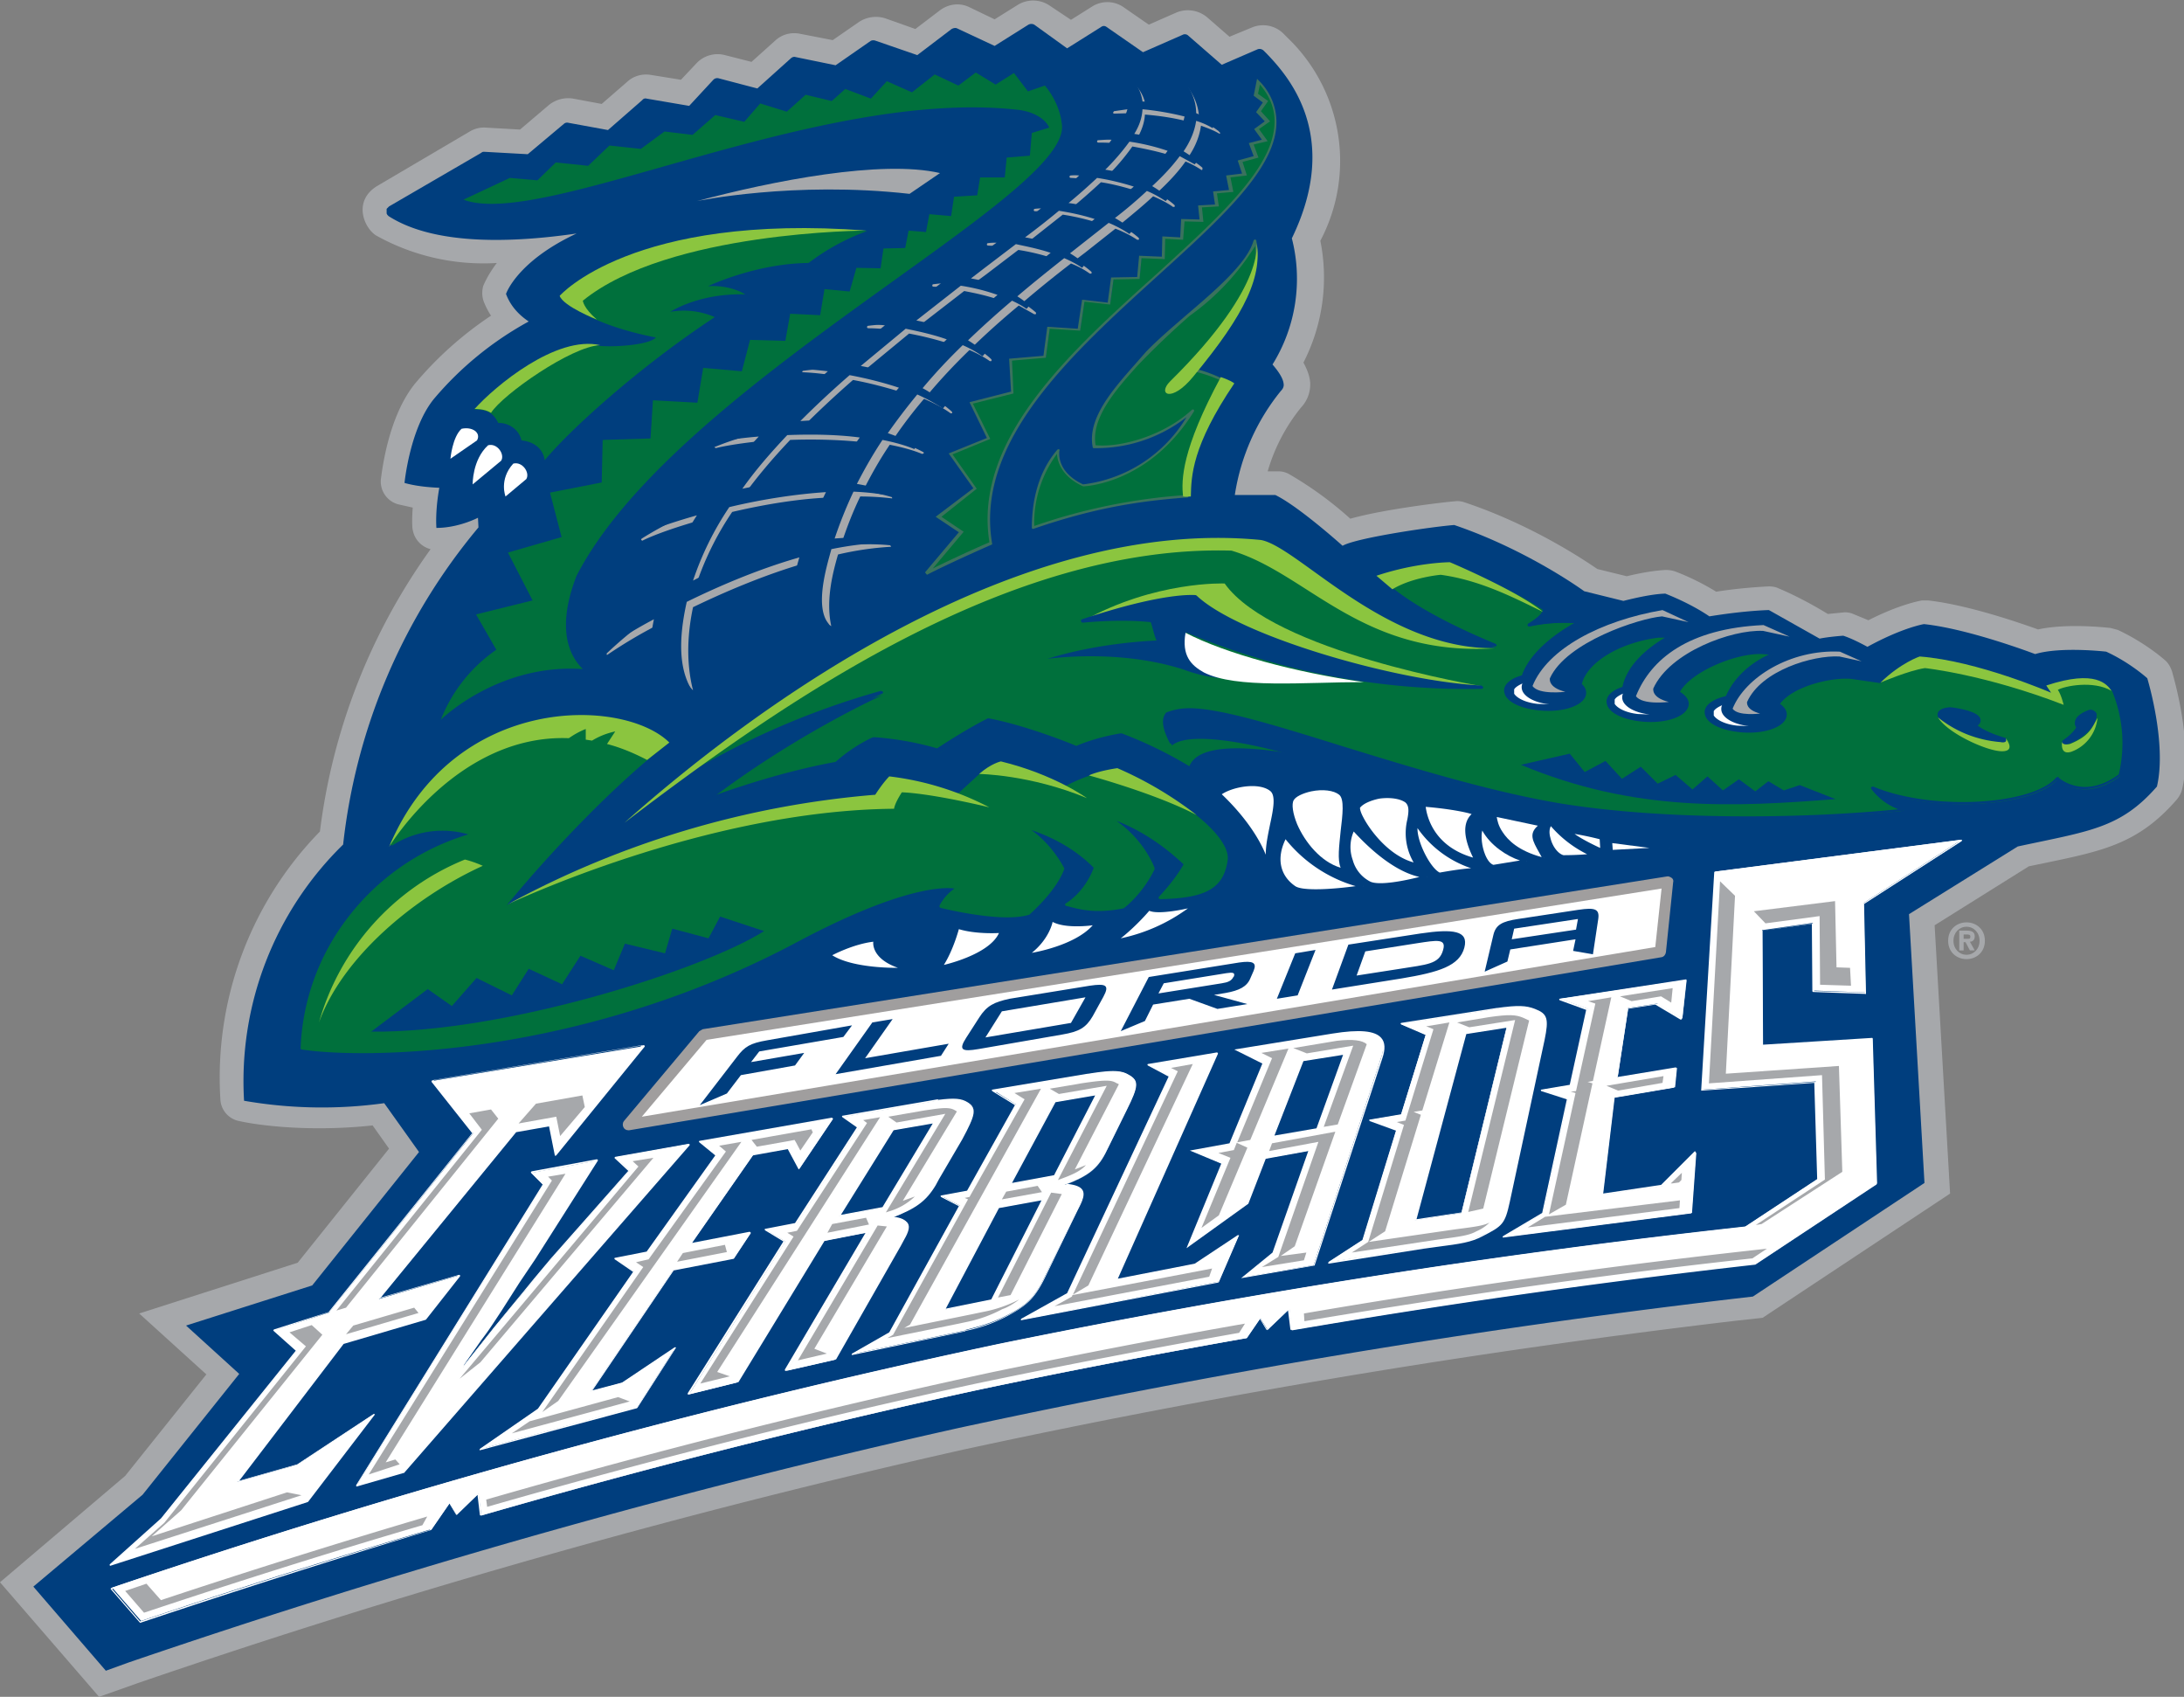 <svg xml:space="preserve" style="enable-background:new 0 0 451.9 351" viewBox="0 0 451.9 351" y="0" x="0" xmlns="http://www.w3.org/2000/svg" id="Layer_1" version="1.1"><rect x="0" y="0" width="451.9" height="351" fill="#808080" stroke="none"/><style>.st0{fill:#a6a8ab}.st2{fill:#fff}.st3{fill-rule:evenodd;clip-rule:evenodd;fill:#00703c}.st4{fill:#3a725d}.st5{fill:#00703c}.st6{fill:#003e7e}.st7{fill:#8bc53f}.st10{fill-rule:evenodd;clip-rule:evenodd;fill:#a6a8ab}</style><path d="M77.8 48.7a45.6 45.6 0 0 0 25 5.7c-1.9 2.5-2.6 4.3-2.8 4.7-.3 1.1-.3 2.2.1 3.3.4 1 .9 2 1.5 2.9A74.2 74.2 0 0 0 86 79.2c-5.8 7-7 18.7-7.2 20a4.9 4.9 0 0 0 3.5 5.1l3.1.7c-.2 2.6-.1 4.3 0 4.6a5 5 0 0 0 3.7 4A126.7 126.7 0 0 0 66.2 172a72.8 72.8 0 0 0-20.6 55.4 4.8 4.8 0 0 0 3.9 4.5c5 1.1 15.6 2.2 27.6.9l3.4 4.8-18.9 23.6-32.8 10.5 13.9 12.6-16.8 21-25.9 22L20.5 351l7.9-2.8a1623.9 1623.9 0 0 1 171.2-48.4 1696.7 1696.7 0 0 1 159.6-26.6l5.5-.6 38.8-25.7-3.2-55.5 19.5-12.2 3.4-.7c12-2.5 19.3-4 27.2-13.1.5-.6.9-1.3 1.1-2.1 2.3-9.6-1.7-23-2.1-24.5-.3-.8-.7-1.6-1.4-2.2-.2-.2-4.2-3.7-9.8-6.3l-1.5-.4c-1-.1-9-1-15 .3-3.9-1.4-14.6-5.1-22.8-6h-1.2c-.5.1-4.6.8-11.1 4.1l-3.4-1.4c-.6-.2-1.3-.3-1.9-.2l-3.1.3c-5.9-3.6-10-5.2-10.2-5.3-.6-.3-1.3-.4-2-.4-4.3.2-8.5.7-10.9 1.1a50.7 50.7 0 0 0-8.5-4.2c-.6-.2-1.3-.3-1.9-.3-2.1.1-4.8.5-8.1 1.3l-6.1-1.5c-2.9-2-13.7-9.2-27.5-13.8-.6-.2-1.3-.3-2-.2-1.6.1-14.6 1.6-21.6 3.6a74.9 74.9 0 0 0-12.8-9.3c-.6-.3-1.3-.5-2-.5h-2.3a37.5 37.5 0 0 1 6.9-13.2 7 7 0 0 0 1.9-5.1c-.1-1.4-.6-2.7-1.4-4.2a38.6 38.6 0 0 0 3.5-25.2 35.3 35.3 0 0 0-6.8-42l-.6-.6a6 6 0 0 0-6.8-1.5l-4.6 1.9-4.6-4a6.2 6.2 0 0 0-6.4-1l-5.7 2.5-5.2-3.6a5.9 5.9 0 0 0-6.6-.1l-4.3 2.7-4.5-3a6.1 6.1 0 0 0-6.5-.1l-4.8 3-5.2-2.5c-2-1-4.4-.7-6.2.7l-5 3.8-6.2-2.2a6.4 6.4 0 0 0-5.4.7l-5.5 3.8-6.7-1.3c-1.9-.4-3.8.1-5.2 1.4l-4.9 4.4-5.5-1.4a6 6 0 0 0-5.9 1.7l-3.2 3.4-6.2-1c-1.8-.3-3.6.2-4.9 1.4l-5.3 4.6-5.9-1.1c-1.8-.3-3.6.2-5 1.3l-6 5.1-7-.4c-1.2-.1-2.4.2-3.4.8L78 38.5c-5 3.1-2.7 8.6-.2 10.2z" class="st0"></path><path style="fill-rule:evenodd;clip-rule:evenodd;fill:#003e7e" d="M444.3 140.3s-3.5-3.2-8.5-5.5c0 0-9.4-1.1-14.7.5 0 0-13.6-5.2-23-6.2 0 0-4.4.7-11.7 4.7-1.3-.7-3.2-1.7-5-2.3 0 0-2.9.2-4.9.6l-10.3-5.8-.2-.1h-.2c-5.3.2-10.9 1.1-12.1 1.3-4.1-2.8-8.9-4.6-9.1-4.7h-.2c-2.5.1-5.7.8-8.5 1.5l-8.1-2s-11.6-8.5-26.9-13.7c-5 .4-20.4 2.7-23.1 4.3 0 0-9-8.1-13.9-10.5h-8.4a44.9 44.9 0 0 1 9.5-21.5c.4-.4.7-.9.6-1.5-.1-1.1-1-2.5-2.3-4a33.6 33.6 0 0 0 4-26.1c10.4-21.4-1-33.8-5.2-38.2l-.6-.6c-.3-.3-.8-.5-1.3-.3l-7.4 3.2-6.9-6a1 1 0 0 0-1.2-.2l-8.2 3.6-7.5-5.2c-.4-.3-.8-.3-1.2 0l-7 4.4-6.8-4.9c-.4-.2-.8-.2-1.2 0l-7 4.4-7.7-3.6c-.4-.2-.8-.1-1.2.1l-7.1 5.4-8.7-3c-.3-.1-.7-.1-1 .1l-7.2 5-8.3-1.7c-.3-.1-.7 0-1 .3l-6.9 6.2-8-2.1c-.4-.1-.8 0-1.1.3l-5 5.4-8.8-1.5a.8.8 0 0 0-.9.3l-7.1 6.2-8.2-1.5a1 1 0 0 0-.9.2l-7.5 6.3-9-.5c-.2 0-.4 0-.6.2L80.5 42.7l-.1.1-.1.1-.1.1-.1.1-.1.1V44.2l.1.1v.1l.1.1.1.1.1.1c9.8 6.3 26.5 5.4 38.9 3.6-12.4 5.8-14.6 12.5-14.6 12.5 1 2.7 2.9 4.5 4.7 5.7a68.8 68.8 0 0 0-19.6 16c-5 6.1-6.1 17.4-6.1 17.4 2.1.6 4.7.9 7.2 1-.9 5-.6 8.3-.6 8.3 4.6 0 8.6-2.1 8.6-2.1l.1 2a123.1 123.1 0 0 0-28 65.6 68.4 68.4 0 0 0-20.5 53 94 94 0 0 0 29 .5l7.2 10.1-22.1 27.6-26.1 8.3 11 10-20 25-22.6 19 15 17.4 4.7-1.7c57.9-19.8 115.6-36 171.7-48.5a1696.2 1696.2 0 0 1 160.1-26.7l4.3-.5 35.5-23.5-3.2-55.6 22.5-14c14.8-3.2 21.2-3.7 28.8-12.4 2.1-9-2-22.4-2-22.4z"></path><path d="M252 27c-.1 0-1.4-1.2-3.9-2.3 0-2.5-.9-4.9-2.8-7.3l-.3-.1-.1.3c1.2 2.1 1.7 4.2 1.5 6.3a26 26 0 0 0-9.3-1.6c-.2-1.9-1-3.6-2.6-5.2h-.3l-.1.3c.7 1.6.9 3.2.6 5l-4.2.6-.2.3c0 .1.1.2.3.2l3.9-.1c-.4 1.7-1.2 3.5-2.4 5.3l-4.9.3c-.1 0-.2.1-.2.3 0 .1.1.2.3.2 1 0 2.4 0 4.1.2-1.4 2-3.3 4.1-5.6 6.3a31 31 0 0 0-4.3.3c-.1 0-.2.1-.2.3 0 .1.1.2.3.2l3.3.2a121 121 0 0 1-6.8 5.9 27 27 0 0 0-4 .3c-.1 0-.2.1-.2.3 0 .1.1.2.3.2.7 0 1.7 0 2.8.2l-7.9 6.1a37 37 0 0 0-4.7.3c-.1 0-.2.1-.2.3 0 .1.1.2.3.2l3.3.2-7.3 5.4-2.8 2.1c-1.5 0-3.1.1-4.6.3-.1 0-.2.1-.2.3 0 .1.1.2.3.2l3.3.2-10.1 7.6c-2.2-.1-4.5 0-6.8.3-.1 0-.2.1-.2.3 0 .1.1.2.3.2 1.2 0 3.1.1 5.2.4l-10.1 8.1c-2.8-.2-5.7-.1-8.6.3-.1 0-.2.1-.2.3a52 52 0 0 1 7.2.8c-4.5 3.8-8.4 7.4-12 11a57 57 0 0 0-13.4 3.7l.3.2c2.4-.6 6.5-1.2 10.8-1.6-4.1 4.4-7.7 8.7-10.7 13a72.2 72.2 0 0 0-15.4 7.3c-.1.1-.2.2-.1.3.1.1.2.2.3.1 2.2-1.1 6.8-2.8 13-4.5-3.8 6-6.6 12.1-8.3 18.2a91 91 0 0 0-12.1 9.6c-.1.1-.1.2 0 .4a99.5 99.5 0 0 1 11.4-6.7c-1.1 5.1-1.8 7-1.3 12.2l.2.2 5.3-2.7a7.7 7.7 0 0 0 2.2 4.3c-1.6-6.3-1-12.5 0-17.2 5.8-2.8 14.6-6.7 23.8-9.3a30.2 30.2 0 0 0-1.3 8.2c.1.1 3.8-.5 3.8-.4.1 4.1 2.3 5.5 2.3 5.4-1.2-5.5.4-11.3 1.4-14.8a64.3 64.3 0 0 1 11-1.6l-.2-.3s-4-.5-10.2 0c1.1-3.4 2.4-6.8 4-10.1a56.3 56.3 0 0 1 6.6.4c0-.1 0-.3-.2-.3 0 0-2.2-.7-5.8-1.3 1.6-3.2 3.4-6.4 5.5-9.5 2.5.5 4.8 1.1 6.7 1.9l.3-.1c.1-.1 0-.3-.1-.3 0 0-2.3-1.3-6.2-2.6 1.9-2.8 4-5.6 6.4-8.4 2.1.9 4 1.9 5.5 3h.3v-.3c-.1-.1-1.8-1.7-5-3.6 2.6-3.1 5.4-6.1 8.6-9.2 1.6.7 3.1 1.5 4.2 2.3h.3c.1-.1.1-.3 0-.4-.1-.1-1.3-1.3-3.7-2.7 2.8-2.7 5.9-5.5 9.4-8.4L214 65h.3c.1-.1.1-.3 0-.4 0 0-1-.9-2.7-2 3.5-3 7-5.8 10-8.1a18 18 0 0 1 3.9 2.1h.3c.1-.1.1-.3 0-.4 0 0-1.2-1.1-3.3-2.4l2.1-1.6 6.2-4.9c1.8.7 3.3 1.5 4.5 2.3h.3c.1-.1.1-.3 0-.4-.1-.1-1.4-1.3-3.9-2.7 2.8-2.3 5.1-4.2 6.9-5.9 1.6.7 3 1.4 4.1 2.2h.3c.1-.1.1-.3 0-.4-.1-.1-1.3-1.2-3.6-2.5 2.6-2.4 4.5-4.5 5.9-6.5 1.2.5 2.3 1.1 3.2 1.7.1.1.3.1.3-.1v-.3s-1.1-1-3-2.1c1.6-2.3 2.4-4.5 2.7-6.6 1.4.5 2.7 1 3.7 1.6.1.1.3 0 .3-.1l-.5-.5zm-8.7 4.4c-2.6-1.2-5.4-2-8.3-2.3 1.2-1.9 1.8-3.7 1.9-5.4 2.4.2 5.8.6 9.1 1.5-.3 2-1.2 4-2.7 6.2zm-6.5 7.3a26.7 26.7 0 0 0-7.8-2.2 44 44 0 0 0 5.3-6.2c2.2.4 5.3 1 8.4 2-1.5 2-3.5 4.1-5.9 6.4zm-7.8 6.7c-2.4-1.1-5-1.8-7.6-2.1a150 150 0 0 0 6.4-5.6c2.1.3 5 1 8 2l-6.8 5.7zm-9.3 7.2a26.4 26.4 0 0 0-7.4-2.2l7.6-6c2 .3 4.9.9 7.9 1.9l-7.6 5.9-.5.4zm-11.1 8.7A28 28 0 0 0 201 59l3-2.2 6.7-5.1c2 .3 4.8.9 7.7 1.9l-9.8 7.7zm-10.4 9a32.9 32.9 0 0 0-8.4-2.6l9.7-7.5c2.1.4 5.1 1 8 2.1a159 159 0 0 0-9.3 8zm-9.9 9.7a37.8 37.8 0 0 0-9.9-3l9.7-8c3.2.6 6.3 1.4 8.9 2.3-3.2 3-6.1 5.8-8.7 8.7zm-8.2 9.9a56.1 56.1 0 0 0-14.2-1.4c3.2-3.2 6.7-6.5 10.6-9.9 3.8.7 7.4 1.7 10.6 2.7a91 91 0 0 0-7 8.6zm-7.2 11.2c-6.3-.5-12.8 0-19.1 1.5 2.7-3.8 6-7.7 9.7-11.6 5.5-.2 10.8 0 15.4.5a89.6 89.6 0 0 0-6 9.6zm-5.5 12.6a80.3 80.3 0 0 0-23.6 8 62.1 62.1 0 0 1 7.7-15.8c7.3-1.7 14.4-2.8 20.5-3a67.4 67.4 0 0 0-4.6 10.8z" class="st0"></path><path d="m93.2 94.9 5.5-3.8c.9-1.6-1-2.9-3.2-2.4-1.9 1.7-2.3 6.2-2.3 6.2zM97.8 100.2l5.9-4.9c.8-1.3-.8-3.7-2.7-3.2-3.3 3-3.2 8.1-3.2 8.1zM104.6 102.7l4.3-3.6c.8-1.3-.8-3.7-2.7-3.2-3 3.3-1.6 6.8-1.6 6.8z" class="st2"></path><path d="M194.5 35.8c-12.1-2.8-34.6 1.6-50.3 5.8 0 0 20-4.2 44-1.5l6.3-4.3z" class="st0"></path><path d="m260.5 16.9-.6 2.7 2 1.5-1.4 2.1 1.9 2-2.3 1.6 1.7 2.3-2.8.7 1 2.7-3.3.9.9 2.7-3.3.4.6 3-3.3.3.4 2.7-3.5.2.3 3-3.9-.1-.2 3.8-3.7-.2-.1 4.2-4.7-.2-.4 4.4-5.4.1-.7 5.2-5.3-.6-.9 6-6.3-.4-.8 6-7.1.6.3 6.8-8.5 2.1 3.6 7.4-7.8 3.2 5.1 7.1-7.7 5.8 4.7 3.2-7.2 8.5c4.1-2.2 13-6.1 13.3-6.2l-.1-.5c-6.4-41.1 76.9-71.4 55.5-95z" class="st3"></path><path d="m191.8 118.9-.4-.5 7-8.3-4.8-3.2 7.8-5.9-5.1-7.2 7.9-3.2-3.6-7.4 8.6-2.2-.4-6.8 7.1-.6.8-6 6.3.4.9-6 5.3.6.7-5.2 5.4-.1.4-4.4 4.7.2.1-4.2 3.7.2.2-3.8 3.8.1-.3-2.9 3.5-.2-.4-2.7 3.3-.3-.6-3 3.3-.4-.9-2.7 3.3-.9-1-2.7 2.7-.7-1.6-2.2 2.2-1.6-1.8-1.9 1.4-2-1.9-1.4.7-3.5.4.4a12 12 0 0 1 3.6 9.2c-.5 9.4-11.7 19.5-24.6 31.2C222 73 202 91 205.2 111.9l.1.7-.2.1c-.5.2-9.3 4.1-13.3 6.2zm3-12 4.6 3.1-6.4 7.6c4-2 10.4-4.9 11.7-5.4v-.2c-3.3-21.2 16.9-39.4 34.7-55.4C252.1 45 263.2 35 263.7 25.8c.2-3-.8-5.7-3-8.3l-.4 1.9 2.1 1.5-1.5 2.1 1.9 2.1-2.3 1.6 1.8 2.5-2.9.7 1 2.7-3.3.9.9 2.8-3.4.4.6 3-3.4.3.4 2.7-3.5.2.3 3-3.9-.1-.3 3.8-3.7-.2-.1 4.2-4.8-.2-.4 4.3-5.4.1-.7 5.2-5.3-.6-.9 6-6.3-.4-.8 6-7 .6.3 6.8-8.4 2.1 3.6 7.3-7.8 3.2 5 7.1-7.3 5.8z" class="st4"></path><path d="M130.7 55a35.3 35.3 0 0 0-14.4 6.4c4.9 5.9 19.4 8.4 19.4 8.4-1.2 1.6-9.6 2.2-12.8 1.6l-.2.1c-8.4-1.5-22.5 11.2-24.6 13.2 1.6.1 3.6-.1 5 2.8 1.7-.1 4.2 1 4.8 3.6 4.6.5 4.8 4.1 4.8 4.1 5.7-6.8 20-19.6 35.2-29.6a16 16 0 0 0-9.2-1.1s5.9-3.9 15.5-3.6c0 0-2.9-2-7.7-1.7 0 0 9.8-4.7 20.8-4.8a45.8 45.8 0 0 1 12.1-6.6c-7.7-.9-31.1 1.6-48.7 7.2z" class="st5"></path><path d="M244 31.7c1.3.5 2.5 1.2 3.5 1.8 0 0-1.1-1-3.2-2.2 1.6-2.4 2.6-4.7 2.8-7.1a22 22 0 0 1 4.1 1.8s-1.4-1.2-4-2.3c0-2.4-.8-4.9-2.8-7.3 1.3 2.3 1.8 4.5 1.5 6.8-2.5-.9-5.8-1.8-9.7-1.7a8.2 8.2 0 0 0-2.5-5.3c.7 1.7.9 3.5.6 5.3l-4.3.6h4.2c-.4 1.9-1.3 3.8-2.6 5.8l-5 .3c1 0 2.6 0 4.5.3a45 45 0 0 1-6 6.8l-4.4.3 3.8.3-7.3 6.3-4.1.3 3.4.2-8.5 6.5c-1.5 0-3.1 0-4.8.3l4 .3-10.8 7.9c-1.5 0-3 0-4.7.3l3.9.3-10.7 8c-2.1-.1-4.4-.1-6.8.3 1.2 0 3.3.1 5.8.5-3.6 2.8-7.2 5.6-10.7 8.6-2.7-.2-5.6-.1-8.7.3 1.6 0 4.3.2 7.5.6-4.3 3.7-8.5 7.5-12.4 11.4-4.1.6-8.6 1.6-13.2 3.4 2.3-.6 6.5-1.2 11.5-1.6-4.1 4.3-7.9 8.8-11.2 13.5a71 71 0 0 0-15.4 7.3c2.6-1.3 7.6-3.1 13.7-4.7a68 68 0 0 0-8.6 18.8c-4 2.6-8.1 5.8-12.2 9.6 2.3-1.7 6.4-4.3 11.5-7-1.1 5.1-1.6 10.4-1.1 15.9 2-1.9 7.8-.3 7.8-.3-3.3-5.8-1.9-13.9-.9-18.6 7.3-3.6 15.9-7.1 24.4-9.5a69.1 69.1 0 0 0-2.7 13.1c2.9-1.9 7.9 1.7 7.9 1.7-3.3-3.8-.5-12.7.5-16.2 3.8-.8 7.5-1.3 10.9-1.4 0 0-4-.5-10.5.1 1.2-3.7 2.6-7.3 4.2-10.7 2.3.1 4.4.3 6.5.7 0 0-2.2-.8-6.1-1.4 1.7-3.5 3.6-6.8 5.8-10 2.5.5 4.8 1.1 6.9 2 0 0-2.3-1.4-6.4-2.7a97 97 0 0 1 6.7-8.8 28 28 0 0 1 5.7 3.1s-1.8-1.8-5.2-3.7c2.9-3.4 5.9-6.5 9-9.5 1.6.7 3.1 1.5 4.4 2.4 0 0-1.4-1.3-4-2.9 3.2-3.1 6.5-6 9.8-8.8 1.2.6 2.4 1.2 3.4 1.9 0 0-1-1-3-2.2 3.5-3 7-5.8 10.4-8.5 1.5.6 2.9 1.3 4 2.2 0 0-1.2-1.2-3.6-2.5l8.7-6.9c1.7.7 3.3 1.5 4.7 2.4 0 0-1.4-1.4-4.1-2.8 2.7-2.2 5.1-4.2 7.3-6.3 1.6.6 3 1.4 4.3 2.3 0 0-1.3-1.3-3.8-2.7 2.6-2.5 4.8-4.8 6.4-7zm-7.9-9.5c3 .2 6.5.7 9.6 1.6-.4 2.2-1.4 4.4-3 6.7a26.4 26.4 0 0 0-8.8-2.5c1.3-2 2.1-4 2.2-5.8zm-93.5 98.9a61.8 61.8 0 0 1 8-16.6c6.7-1.6 14.1-2.8 21.1-3.1a72.1 72.1 0 0 0-4.8 11.4 77.7 77.7 0 0 0-24.3 8.3zm29.8-21c-5.2-.4-12.1-.3-19.9 1.6 3-4.2 6.4-8.3 10.2-12.2a96 96 0 0 1 16 .6 80 80 0 0 0-6.3 10zm7.1-11.2a51 51 0 0 0-14.9-1.4c3.5-3.6 7.3-7.1 11.2-10.5 3.6.7 7.5 1.6 11.1 2.9-2.6 2.9-5.1 5.9-7.4 9zm8.1-9.8a41.7 41.7 0 0 0-10.6-3.2 270 270 0 0 1 10.3-8.4c3 .6 6.4 1.4 9.5 2.5-3.1 2.9-6.2 5.9-9.2 9.1zm9.9-9.7a35.4 35.4 0 0 0-9-2.8l10.3-7.9c2.7.5 5.8 1.2 8.6 2.2-3.3 2.7-6.6 5.5-9.9 8.5zm10.5-9c-2.1-1-4.9-2-8.2-2.5l10.3-7.8a44 44 0 0 1 8.3 2.1L208 60.4zm11-8.7c-2.1-1-4.8-1.9-8-2.3l8.1-6.4c2.6.4 5.6 1.1 8.5 2l-8.6 6.7zm9.3-7.2c-2.2-1-5-1.9-8.3-2.2 2.6-2.1 4.9-4.1 6.9-6.1 2.7.4 5.8 1.1 8.6 2.1a120 120 0 0 1-7.2 6.2zm7.8-6.7c-2.2-1-5-2-8.5-2.3 2.4-2.3 4.3-4.5 5.8-6.6 2.8.4 6 1.2 8.9 2.2a46.8 46.8 0 0 1-6.2 6.7z" class="st6"></path><path d="m134.5 144.2-.1-1c-.4-5-.1-10.1.9-15.1a95.2 95.2 0 0 0-10.6 6.5l-.6-.7a85 85 0 0 1 12.1-9.6 66 66 0 0 1 8-17.7c-6 1.7-10.3 3.3-12.5 4.4l-.4-.8a72.2 72.2 0 0 1 15.4-7.3c2.9-4.1 6.3-8.3 10.3-12.6-4.8.4-8.4 1-10.2 1.5l-.3-.9a57 57 0 0 1 13.2-3.4c3.5-3.5 7.3-7 11.6-10.7-2.6-.3-4.9-.5-6.4-.5l-.1-.9c2.9-.4 5.8-.5 8.6-.3l9.7-7.8c-1.9-.2-3.6-.4-4.7-.3l-.1-.9c2.3-.3 4.5-.4 6.8-.3l9.6-7.2c-1.1-.1-2-.2-2.7-.1l-.1-.9c1.5-.2 3.1-.3 4.6-.3l2.9-2.1 6.8-5-2.8-.2-.1-.9a37 37 0 0 1 4.7-.3l7.4-5.7-2.3-.1-.1-.9 3.9-.3c2.5-2 4.6-3.8 6.4-5.5l-2.8-.2-.1-.9a31 31 0 0 1 4.3-.3c2.2-2.1 4-4.1 5.3-6-1.5-.2-2.8-.2-3.7-.2l-.1-.9c1.6-.2 3.2-.4 4.8-.4 1.1-1.7 1.9-3.4 2.3-4.9l-3.6.1-.1-.9c1.3-.3 2.7-.5 4-.6.2-1.7 0-3.2-.6-4.7l.8-.5a8.7 8.7 0 0 1 2.6 5.1c3.1 0 6.1.5 8.9 1.5.1-2-.4-4-1.5-5.9l.8-.5c1.9 2.4 2.9 4.8 2.9 7.3 2.4 1.1 3.8 2.2 3.9 2.3l-.5.8c-1-.6-2.1-1.1-3.4-1.5-.3 2-1.1 4.1-2.6 6.3 1.8 1.1 2.8 2 2.9 2l-.6.7-3.1-1.7c-1.4 1.9-3.3 4-5.7 6.2 2.2 1.3 3.3 2.4 3.4 2.4l-.6.7c-1.1-.7-2.4-1.5-3.9-2.1a89.5 89.5 0 0 1-6.6 5.6c2.3 1.3 3.6 2.5 3.6 2.6l-.6.7c-1.2-.8-2.6-1.6-4.3-2.3l-6.1 4.8-1.9 1.5c2 1.2 3 2.2 3.1 2.3l-.6.7c-1-.7-2.3-1.4-3.7-2-2.9 2.3-6.3 5-9.7 7.9 1.6 1 2.5 1.9 2.5 1.9l-.6.7c-.8-.6-1.9-1.2-3-1.7a192 192 0 0 0-9.1 8.2c2.3 1.4 3.5 2.6 3.6 2.6l-.6.7c-1.1-.8-2.5-1.6-4.1-2.3-3.1 3-5.8 5.9-8.3 8.9a21 21 0 0 1 4.8 3.5l-.6.7c-1.5-1-3.3-2-5.3-2.9a131 131 0 0 0-6.1 8 44 44 0 0 1 5.9 2.5l-.4.8c-1.9-.8-4.1-1.4-6.6-1.9-2 3-3.7 6-5.3 9.1 3.5.6 5.5 1.3 5.6 1.3l-.2.9c-1.8-.3-3.9-.5-6.1-.6a89.3 89.3 0 0 0-3.9 9.7c6-.5 9.7 0 9.9 0v.9c-3.2.1-6.7.5-10.6 1.3v.1c-1 3.6-3.5 11.9-.5 15.4l-.6.7s-4.8-3.3-7.3-1.6l-.8.5.1-1c.5-4.2 1.3-8.4 2.5-12.4-9.1 2.6-17.6 6.4-23.3 9.2-1.8 8-1.5 13.9.9 18l.6 1-1.1-.3c-1.5-.4-5.8-1.2-7.3.2l-.7.8zm2.2-17.8-.2 1a54 54 0 0 0-1.2 15c1.9-.9 4.9-.5 6.5-.1-2.1-4.3-2.2-10.2-.5-18v-.2l.2-.1c5.9-2.9 15-6.9 24.5-9.5l.8-.2-.2.8c-1.2 4-2.1 8.1-2.6 12.2 2-.7 4.4.3 6 1.1-1.8-4.3.3-11.3 1.3-14.6l.2-.6.3-.1 3.2-.6-2.7.2-.7.1.2-.7c1.1-3.6 2.6-7.2 4.2-10.7l.1-.2.3-.6c1.7-3.4 3.6-6.7 5.8-10l.2-.2.3-.5c2-3 4.3-5.9 6.7-8.9l.2-.2.4-.4c2.7-3.2 5.7-6.3 9-9.6l.4-.4c2.9-2.8 6.1-5.7 9.7-8.7l.5-.4c3.6-3.1 7.3-6 10.3-8.4l2.9-2.3 6.3-5 .5-.4c3-2.5 5.4-4.4 7.3-6.2l.4-.4a45 45 0 0 0 6.2-6.8l.3-.4c1.7-2.5 2.6-4.7 2.7-6.8v-.5l-.3-2.7a8 8 0 0 1 0 2.2v.7c-.4 2.2-1.4 4.5-3.1 6.9v.1l-.4.5a46.8 46.8 0 0 1-6.3 6.8l-.6.5c-2 1.8-4.3 3.8-7.3 6.1l-.7.5-7.9 6.2-1.3 1c-3.1 2.4-6.8 5.2-10.4 8.2l-.6.5c-3.7 3-6.9 5.8-9.9 8.5l-.7.6a159 159 0 0 0-9.2 9.1l-.2.2-.3-.1a37.8 37.8 0 0 0-10.4-3.1l-1-.2.8-.7c3.1-2.7 6.5-5.4 10.3-8.5l.2-.1h.2a71 71 0 0 1 9.1 2.3 30.7 30.7 0 0 0-8-2.3l-1.1-.2.8-.7 10.3-7.9 4.4-3.3 6.8-5.2 1-.7 8.1-6.4.9-.7c2.7-2.2 5-4.2 6.9-6.1l.2-.2.6-.6c2.5-2.4 4.3-4.6 5.7-6.6l.2-.2.3-.5c1.3-2.1 2-3.9 2.1-5.6v-.8a7.5 7.5 0 0 0-1-3.2c.2 1.1.2 2.2 0 3.3v.1l-.1.5c-.4 1.9-1.3 3.9-2.7 6l-.4.6a48 48 0 0 1-5.9 6.7l-.7.7c-2 1.9-4.3 3.9-7 6.1l-.9.6c-2.3 1.9-5 3.9-8.3 6.4l-.9.7-7.8 5.7-3.8 2.8-10.7 8-1 .8c-3.9 3-7.4 5.8-10.7 8.6l-.1.1h-.2l-1.9-.1.9.1 1 .1-.8.7c-4.7 4-8.7 7.7-12.4 11.4l-.1.1h-.2c-2.3.3-4.6.8-6.9 1.4l5.1-.5 1.2-.1-.8.9c-4.3 4.5-8.1 9-11.1 13.4l-.1.1h-.1a62.6 62.6 0 0 0-9.7 4.1l7.7-2.4 1.2-.3-.7 1c-4 6.2-6.9 12.4-8.6 18.6v.2l-.1.1a74 74 0 0 0-7.2 5.3c1.8-1.1 3.9-2.3 6.1-3.4l.7-.4zm41.4-50.7c3.3.6 6.4 1.6 9.4 2.9 2.6-2.8 5.3-5.5 8.4-8.4-2.5-.9-5.5-1.6-8.5-2.2l-9.3 7.7zm11.5-9.4c2.7.5 5.4 1.3 7.8 2.5 2.7-2.5 5.7-5 9-7.8a42 42 0 0 0-7.6-1.9l-9.2 7.2zm11.3-8.7c2.5.4 4.8 1.2 7 2.2l9.5-7.5c-2.7-.9-5.4-1.4-7.2-1.8l-6.7 5.1-2.6 2zm-.7.9 4.3 1c-1.4-.5-2.8-.8-4.3-1zm11.9-9.4c2.4.4 4.7 1.1 6.8 2.1l.4-.3 7.2-5.6c-2.8-.9-5.5-1.4-7.4-1.7a161 161 0 0 1-7 5.5zm-.4.9zm9.7-7 4.3 1c-1.4-.5-2.8-.8-4.3-1zm-.3-1c2.5.3 4.9 1 7.1 2l6.4-5.4c-2.8-.9-5.6-1.5-7.6-1.8a126 126 0 0 1-5.9 5.2zm7.6-6.9c2.6.4 5 1.1 7.4 2.1 2.3-2.2 4.1-4.1 5.5-6-2.9-1-5.8-1.6-7.9-1.9a47.5 47.5 0 0 1-5 5.8zm.2 1 4.3 1c-1.4-.4-2.8-.8-4.3-1zm5.8-8.4c2.8.4 5.4 1.1 7.8 2.2 1.4-2 2.2-3.9 2.6-5.8a59 59 0 0 0-8.7-1.5c-.1 1.7-.6 3.3-1.7 5.1zm.1.9zm3.4-6.7zM141.9 122l.3-1.1a62 62 0 0 1 8-16.7l.1-.2h.2c7.6-1.8 14.9-2.9 21.2-3.1h.8l-.4.7a85 85 0 0 0-4.8 11.3l-.1.3h-.3a77.5 77.5 0 0 0-24.1 8.3l-.9.5zm9-17.1a63 63 0 0 0-7.5 15.2 79.8 79.8 0 0 1 23.1-7.8c1.2-3.5 2.7-7 4.4-10.5-6 .4-12.9 1.4-20 3.1zm.5-2.4.7-1c2.9-4 6.3-8.1 10.2-12.3l.1-.1h.2c5.8-.2 11.3 0 16.1.6l.8.1-.5.6a91.8 91.8 0 0 0-6.3 10l-.1.3h-.3c-6.5-.5-13.2 0-19.7 1.6l-1.2.2zM162.9 90c-3.5 3.7-6.7 7.4-9.3 11.1a68 68 0 0 1 18.5-1.4c1.7-3.1 3.6-6.2 5.8-9.2-4.5-.6-9.7-.7-15-.5zm16.8-.5-.3-.1a52.4 52.4 0 0 0-14.8-1.4l-1.2.1.8-.8c3.4-3.4 7-6.8 11.2-10.5l.2-.1h.2c4 .7 7.9 1.8 11.2 2.9l.7.2-.5.5c-2.7 2.9-5.1 6-7.3 8.9l-.2.3zM167.2 87c4.1 0 8.1.5 12.1 1.4 2-2.7 4.3-5.5 6.7-8.2-3-1-6.5-1.9-10.2-2.6-3.8 3.3-7.1 6.4-10.2 9.5l1.6-.1z" class="st6"></path><path d="M179.3 47.7c-48.5-3.7-63.5 13.5-63.5 13.5.8 2.2 7.7 4.9 7.7 4.9-2.8-2.4-2.9-3.9-2.9-3.9 17.7-14.4 58.7-14.5 58.7-14.5zM98.2 84.6c4.2-4.7 16.9-15.3 26-13.2-5.9.2-20.2 10.2-22.6 14-1.4-.9-3.4-.8-3.4-.8z" class="st7"></path><path d="M219.7 25.6c-.5-4.6-3.5-7.9-3.5-7.9l-3.5 1.2-2.9-3.8-3.8 2.4-4.1-2.5-3.6 2.7-4.9-2.3-4.7 3.7-5.2-2.3-3.3 3.6-5.3-2-2.8 2.5-5.4-1.3-3.9 3.5-5.5-1.7-3.3 3.8-6-1.4-4.7 4.1-5.8-.7-4.9 3.6-6.5-.7-4.4 4.2-6.7-.7-3.8 3.7-5.7-.5-9.6 4.5c16.4 6.2 73.2-23.2 114.6-18.6 3.1.3 5.8 1.8 6.6 3.7l-3.6 1.1-.4 4.7-4.8.4-.4 4.1h-5.1l-.6 3.7-4.8.3-.6 4-4.5-.4-.7 3.7-3.6-.3-.7 3.6-4.5.1-.6 4.1-5-.1-1.4 4.9-5.2-.5-.9 5.4-6.2-.3-1 5.6-7.3-.2-1.7 6.5-8-.7-1.2 7.2-9.2-.5-.5 7.9-9.9.3-.2 8.8-10.7 2.1 2.4 9.2-11.1 3.2 5.1 9.9-11.7 2.9 4.2 7.3a31.6 31.6 0 0 0-11.5 14.5s11.8-11.7 29.4-10.5c-4.3-4.2-4.5-11.1-1.3-19.3C140 79 222.2 40.5 219.7 25.6z" class="st3"></path><path d="M343.6 196.9 130 232.6l15.6-18.6 199.5-31.6z" class="st2"></path><path style="fill:#a09e9e" d="M130 233.8c-.4 0-.8-.2-1-.6-.2-.4-.2-.9.1-1.3l15.6-18.6.7-.4 199.5-31.6c.3-.1.7.1 1 .3.3.2.4.6.3.9l-1.5 14.5c-.1.5-.4.9-.9 1l-213.6 35.8h-.2zm16.2-18.7L132.8 231l209.7-35.1 1.3-12.1-197.6 31.3zm197.4-18.2z"></path><path d="M158.7 215.2c-3.5.6-4.6 1.3-6.2 3.4l-7.7 10 5.6-2.4 2.9-3.8 11.2-2 1.9-2.6-11 1.9 1.7-2.2 17.4-3 1.8-2.4-17.6 3.1zM180.5 211.5l4.2-.7-5.7 8.1 17.3-3-1.6 2.5-21.8 3.8 7.6-10.7zM203.9 214.6l3.4-5.4 17.3-2.9-3 5.3-17.7 3zm-1.3-4.1-2.7 4.2c-1.6 2.5-.9 2.9 2.6 2.3l17.3-3c3.5-.6 4.9-1.4 6.3-3.8l2.2-4c1.3-2.4.6-2.8-2.8-2.3l-16.6 2.7c-3.2.7-4.7 1.4-6.3 3.9zM253.8 201.3c1.3-.2 1.8-.1 1.5.7l-.1.1c-.4.8-1.1 1.1-2.4 1.3l-13.1 2.1 1.1-2.1 13-2.1zm-21.9 12 5-2.1 1.7-3.4 7.5-1.2 5.8 2.1 6.2-1-6.9-1.9 2.4-.4c2.8-.5 4.4-1.3 5.1-3l.7-1.6c.7-1.7-.2-2.1-3-1.7l-18.7 3-5.8 11.2zM268 197.2l4.2-.7-3.7 9.4-4.3.7 3.8-9.4zM280.7 201.8l1.8-5 10.8-1.7c4-.6 6-1 5.3 1.4-.8 3-3.4 3-8.9 3.9l-9 1.4zm-5.1 2.9 14.4-2.3c7.8-1.3 12-2.6 13-6.4.9-3.5-2.3-3.9-9.1-2.9l-14.9 2.3-3.4 9.3zM325.5 196.7l4.1.7 1.1-7.3c.3-2.1-.7-2.4-4.1-1.9l-12.5 1.9c-3.3.5-4.6 1.2-5.1 3.3l-1.8 7.6 4.7-2.1.6-2.5 13.5-2.1-.5 2.4zm-12.7-2.4.5-2.2 13.2-2-.4 2.2-13.3 2z" class="st6"></path><path style="fill-rule:evenodd;clip-rule:evenodd;fill:#fff" d="m364.7 216.3-.1-23.9 10.5-1.5.1 14 10.8.4-.4-18.5 20.3-13.1-51 6.6-2.7 45.1 23.5-1.7.6 20.1-15.1 9.9A1696.5 1696.5 0 0 0 206.6 278c-60.7 12.9-122 29.6-183.4 50.4l6 6.9c20.1-6.8 40.1-13.1 60.1-19L93 311l1.5 2.4L99 309l.6 4.5c34.3-9.9 68.4-18.5 102.4-25.9 18.9-4 37.6-7.6 56-10.8l2.8-4.1 1.5 2.4 4.5-4.3.5 4.4a1699 1699 0 0 1 95.9-13.6l25.1-16.6-.9-30-22.7 1.3z"></path><path d="m29 335.7-.1-.1-6-6.9v-.1l.1-.1a1617.6 1617.6 0 0 1 183.4-50.4A1683.4 1683.4 0 0 1 361 253.8l15-9.9-.6-19.9-23.3 1.6h-.1v-.1l2.7-45.1.1-.1 51-6.6.2.1-.1.2-20.2 13 .4 18.5v.1s-.1.1-.1 0l-10.8-.4a.2.2 0 0 1-.2-.2l-.1-13.9-10.2 1.4.1 23.6 22.5-1.4h.1l.1.1.9 30-.1.1-25.1 16.6h-.1c-31.5 3.5-63.8 8.1-95.9 13.6h-.1l-.1-.1-.5-4-4.3 4.1s-.1.1-.1 0l-.1-.1-1.3-2.2-2.7 3.9-.1.1c-18.6 3.3-37.5 6.9-56 10.8-33.9 7.4-68.4 16.1-102.4 25.9h-.1l-.1-.1-.5-4.2-4.3 4.1h-.1l-.1-.1L93 311l-3.7 5.4-.1.1A2226 2226 0 0 0 29 335.7zm-5.8-7 5.8 6.7c19.7-6.6 39.9-13 59.9-18.9l3.9-5.6.1-.1.1.1 1.4 2.3 4.4-4.2s.1-.1.2 0l.1.1.5 4.3c34-9.8 68.4-18.5 102.3-25.9a1777 1777 0 0 1 55.9-10.8l2.8-4 .1-.1.1.1 1.4 2.3 4.4-4.2s.1-.1.2 0l.1.1.5 4.2c32.1-5.5 64.3-10.1 95.7-13.6l25-16.5-.9-29.7-22.5 1.4h-.1v-.1l-.1-23.9.1-.2 10.5-1.5h.1l.1.1.1 13.9 10.5.3-.4-18.4.1-.1 19.7-12.7-50.2 6.5-2.7 44.8 23.3-1.6h.1l.1.1.6 20.1-.1.1-15.1 9.9h-.1a1718.4 1718.4 0 0 0-154.6 24.3c-61.1 13-122.8 29.9-183.4 50.4z" class="st2"></path><path d="m133.1 216.4-43.7 7.2 8.5 10.8-29.8 37.1-11.4 3.7 4.7 4.2-28 34.9-10.6 9.4 40.9-13.3 13.7-17.9L61.5 303l-12.4 3.5L71 277.8l17-5 7.1-9-16.7 4.9 28.4-34.7 7-1.2 1.2 6.1z" class="st2"></path><path d="m22.8 323.9-.1-.1v-.2l10.6-9.5 27.9-34.7-4.6-4.1s-.1-.1 0-.2l.1-.1 11.3-3.6 29.7-37-8.4-10.6v-.2l.1-.1 43.8-7.3.2.1v.2L115.1 239l-.2.1-.1-.1-1.2-6-6.8 1.2-28 34.2 16.2-4.7.2.1v.2l-7 8.9-.1.1-17 5-21.6 28.3 12-3.4 15.8-10.4h.2c.1.1.1.1 0 .2l-13.7 17.9-.1.1-40.9 13.2zM57 275.2l4.5 4c.1.1.1.2 0 .2l-28 34.9-10.1 9 40.2-13.1 13.1-17.1-15.1 9.9-12.4 3.5-.2-.1v-.2l21.9-28.7.1-.1 17-5 6.7-8.5-16.2 4.7-.2-.1v-.2l28.4-34.7.1-.1 7-1.2.2.1 1.2 5.8 17.6-22-43.1 7.2 8.4 10.5v.2l-29.8 37.2-.1.1-11.2 3.8z" class="st2"></path><path d="m127.3 239.4 2.9 2.7-15.3 17.4c-1 1.2-2.6 2.9-4.4 5.2l-5.1 6.1-3.2 3.9-5.8 7.3-.6.8-.4.1.4-.7 3.5-5c1.5-1.9 1.5-1.9 4.2-6.1l3.7-5.8 3.3-4.9 12.9-20.3-13.5 2.5 2.5 2.5-38.7 62.3 9.6-2.9 59.1-67.8-15.1 2.7z" class="st2"></path><path d="m73.8 307.5-.1-.1v-.2l38.6-62.2-2.4-2.4s-.1-.1 0-.2l.1-.1 13.5-2.5.2.1v.2l-12.9 20.3-3.3 4.9-3.7 5.8c-2.7 4.1-2.7 4.1-4.2 6.1l-3.5 5-.2.4.5-.7 1.2-1.5 4.6-5.8 3.2-3.9 2.8-3.4 2.2-2.7 3.6-4.3.8-.9 15.2-17.2-2.8-2.6s-.1-.1 0-.2l.1-.1 15.2-2.7.2.1v.2l-59.1 67.8h-.1l-9.7 2.8zm36.4-64.9 2.3 2.3c.1.1.1.1 0 .2L74 307l9.1-2.7 58.8-67.4-14.4 2.6 2.7 2.5c.1.1.1.2 0 .2L115 259.5l-.8.9-3.6 4.3-2.3 2.7-2.8 3.4-3.2 3.9a251 251 0 0 0-4.6 5.8l-1.2 1.5-.6.8-.1.1-.4.1-.2-.1v-.2l.4-.7 3.5-5c1.5-1.9 1.5-1.9 4.2-6.1l3.7-5.8 3.3-4.9 12.7-20-12.8 2.4zM163.3 237.5l2.2 4.1 6.9-10.2-27.4 4.8 3.4 2.8-14.4 20.1-6.7 1.3 3.9 2.6-19.8 28.5-12.1 8.3 32.6-8.8 7.9-12.3-10.9 7.3-6.6 1.8 17.1-25.2 12.5-2.4 3.5-5.2-12.4 2.3 12.9-18.5z" class="st2"></path><path d="m99.3 300-.1-.1.1-.2 12-8.3 19.7-28.3-3.8-2.6-.1-.2.1-.1 6.6-1.3L148 239l-3.3-2.7-.1-.2.1-.1 27.4-4.8.2.1v.2l-6.9 10.3-.1.1-.1-.1-2.2-4.1-7.2 1.3-12.6 18.1 11.9-2.3.2.1v.2l-3.4 5.2-.1.1-12.4 2.4-16.8 24.8 6.1-1.6 10.9-7.3h.2c.1.1.1.1 0 .2l-7.9 12.3-.1.1-32.5 8.7zm28.4-39.5 3.6 2.5.1.1v.1l-19.8 28.5-11.3 7.8 31.6-8.6 7.5-11.6-10.3 6.9-6.6 1.8-.2-.1v-.2l17.1-25.2.1-.1 12.4-2.4 3.2-4.8-12 2.3-.2-.1v-.2l12.9-18.5.1-.1 7.4-1.3.2.1 2.1 3.9 6.5-9.7-26.7 4.7 3.2 2.6c.1.1.1.1 0 .2l-14.3 20-.1.1-6.5 1.3zM350.1 250.9l.9-12.5-6.9 6.9-12.4 1.8 2.4-20.1 12.5-2.1.4-4-12.3 2 2.2-14.4 6-.9 5.2 3.1.9-8-26.1 3.9 5.6 2.1-3.5 15.8-6 1 5.4 1.8-5.2 23.7-8.2 4.9z" class="st2"></path><path d="m311 256-.1-.1.1-.2 8.1-4.8 5.1-23.5-5.3-1.7-.1-.2.1-.1 5.9-1 3.4-15.5-5.5-2-.1-.2.1-.1 26.1-4h.1s.1.1 0 .1l-.9 8.1-.1.1h-.2l-5.2-3.1-5.8.9-2.1 14.1 12.1-2h.1s.1.1 0 .1l-.4 4-.1.1-12.4 2.1-2.3 19.8 12.1-1.8 6.9-6.9s.1-.1.2 0l.1.2-.9 12.5-.1.1-38.9 5zm8.6-30.4 4.8 1.5.1.2-5.2 23.7-.1.1-7.5 4.5 38.2-4.8.9-12-6.6 6.6h-.1l-12.4 1.8h-.1s-.1-.1 0-.1L334 227l.1-.1 12.4-2.1.4-3.7-12.1 2h-.1s-.1-.1 0-.1l2.2-14.4.1-.1 6-.9h.1l5 3 .8-7.6-25.3 3.8 5 1.9.1.2-3.5 15.8-.1.1-5.5.8zm30.5 25.3zM200.3 228.2c-1.2-.8-2.5-1-6.1-.5l.1-.1-19.7 3.4 3.1 2.2-12.9 20-6.3 1.2 4 2.4-19.9 31.6 10.2-2.5 17.8-29.2 9.2-1.8-16.9 28.6 10.1-2.3 13.4-23.5.7-1.3c1.8-3.1 1.1-4.2-2.5-4.5 4.9-1.9 7-3.4 9-6.7l.7-1.3 4.8-8.2c2.8-5.2 3-6.4 1.2-7.5zm-17.6 21.6-9.1 1.7 11.2-17.8 8.5-1.5-10.6 17.6z" class="st2"></path><path d="m142.4 288.5-.1-.1v-.2l19.8-31.4-3.8-2.3-.1-.2.1-.1 6.2-1.2 12.8-19.8-3-2.1-.1-.2.1-.1 19.7-3.4.2.1c3.3-.4 4.7-.3 6 .5 2 1.2 1.6 2.7-1.3 7.6l-5.5 9.5c-2 3.2-4 4.8-8.5 6.6 1.6.2 2.4.6 2.8 1.3.4.7.1 1.8-.8 3.4l-.7 1.3-13.4 23.5-.1.1-10.1 2.3-.2-.1v-.2l16.7-28.3-8.8 1.7-17.8 29.2-.1.1-10 2.5c.1 0 0 0 0 0zm16.4-34 3.6 2.2.1.1v.1l-19.7 31.2 9.8-2.4 17.8-29.2.1-.1 9.2-1.8.2.1v.2l-16.7 28.3 9.6-2.2 14.1-24.7c.9-1.5 1.1-2.5.8-3.1-.3-.6-1.3-1-3.2-1.2l-.1-.1.1-.2c4.8-1.8 6.9-3.4 8.9-6.7l5.5-9.5c3.1-5.2 3.1-6.2 1.4-7.2-1.1-.7-2.2-1-6-.5l-.1-.1L175 231l2.8 2c.1 0 .1.1 0 .2l-12.9 20-.1.1-6 1.2zm14 26.5zm.8-29.4-.1-.1v-.2l11.2-17.8.1-.1 8.5-1.5.2.1v.2l-10.6 17.6-.1.1-9.2 1.7zm11.3-17.8L174 251.3l8.6-1.6 10.4-17.3-8.1 1.4zm-2.2 16zM312.2 248.7l7.2-33.5c.9-4.3.6-5.3-1.9-6.3-1.8-.7-3.3-.8-7.9-.2l-19.8 3.1 5.2 2.2-5.1 16.6-6.6 1.1 5.6 2-7 22.8-7.1 4.6 19.6-3c6.6-.9 9.2-1 12.1-2.5 4.2-2 4.7-2.4 5.7-6.9zm-19.4 3.7 10.4-38.6 8.6-1.4-9.4 38.5-9.6 1.5z" class="st2"></path><path d="m274.9 261.4-.1-.1.1-.2 7.1-4.6 6.9-22.6-5.5-2-.1-.2.1-.1 6.5-1.1 5.1-16.4-5.1-2.2-.1-.2.1-.1 19.8-3.1h.1c4.3-.6 6-.5 7.8.2 2.6 1 2.9 2 2 6.4l-7.2 33.5c-1 4.6-1.5 5-5.6 7.1-2.4 1.3-4.7 1.6-9.3 2.2l-2.9.4-19.7 3.1zm9.1-29.6 5.1 1.8.1.2-7 22.8-.1.1-6.5 4.2 18.9-2.9 2.9-.4c4.5-.6 6.8-.9 9.2-2.1 4-2.1 4.5-2.5 5.4-6.9l7.2-33.5c.9-4.2.6-5.2-1.8-6.1-1.8-.7-3.5-.8-7.8-.2h-.1l-19.1 3 4.7 2 .1.2-5.1 16.6-.1.1-6 1.1zm8.8 20.7-.1-.1v-.1l10.4-38.6.1-.1 8.6-1.4h.1v.1l-9.4 38.5-.1.1-9.6 1.6c.1 0 0 0 0 0zm10.6-38.6-10.3 38.3 9.3-1.4 9.3-38.2-8.3 1.3zM222.8 250.6l.6-1.2c1.4-2.9.6-4-3.1-4.3 4.8-1.8 6.7-3.3 8.4-6.5l.6-1.2 3.9-7.9c2.4-4.8 2.5-6 .4-7.1-1.5-.9-3.1-1-8.3-.2l-19.8 3.3 4.8 3-10 17.9-5.5 1 3.8 2-14.5 26.3-7.8 4.4 23.5-4.9v-.1c4-1 5.9-1.7 8.5-3 4.5-2.3 5.9-3.8 8.3-8.9l6.2-12.6zm-17.6 18.3-9.8 2 11.2-21.1 9.2-1.7-10.6 20.8zm13-25.7-9.1 1.7 9.2-17 8.6-1.5-8.7 16.8z" class="st2"></path><path d="m176.3 280.3-.1-.1.1-.2 7.7-4.4 14.4-26.1-3.7-1.9-.1-.2.1-.1 5.4-1 9.9-17.7-4.7-2.9-.1-.2.1-.1 19.8-3.3h.1c5-.8 6.8-.7 8.3.2 2.2 1.2 1.9 2.6-.4 7.3l-4.4 9c-1.6 3.1-3.5 4.6-7.8 6.3 1.7.2 2.7.6 3.1 1.3.4.7.2 1.7-.5 3.1l-.6 1.2-6.2 12.8c-2.4 5.1-3.9 6.6-8.4 9a31 31 0 0 1-8.5 3l-.1.1-23.4 4.9zm18.9-32.7 3.4 1.8.1.1v.1l-14.5 26.3-.1.1-6.9 3.9 22.4-4.6.1-.1c3.8-.9 5.8-1.6 8.5-3 4.5-2.3 5.9-3.8 8.3-8.8l6.2-12.8.6-1.2c.7-1.3.8-2.2.5-2.8-.4-.7-1.5-1-3.5-1.2l-.1-.1.1-.2c4.7-1.8 6.6-3.2 8.3-6.4l4.4-9c2.5-5 2.3-5.9.5-6.9-1.4-.8-2.9-1-8.2-.1h-.1l-19.2 3.2 4.5 2.7.1.2-10 17.9-.1.1-5.3.8zm4.5 27.7zm-4.4-4.3-.1-.1v-.2l11.2-21.1.1-.1 9.2-1.7.2.1v.2L205.3 269l-.1.1-9.9 1.9c.1 0 0 0 0 0zm11.4-21.1-11 20.8 9.4-1.9 10.4-20.5-8.8 1.6zm-1.5 19zm4-23.9-.1-.1v-.2l9.2-17 .1-.1 8.6-1.5.2.1v.2l-8.7 16.8-.1.1-9.2 1.7zm9.2-17-9 16.7 8.7-1.6 8.5-16.5-8.2 1.4zm-.2 15.2z" class="st2"></path><path d="m256.3 255.6-9 5.9-16.3 3.2 20.9-46.8-14.4 2.4 4.5 2.3-21.1 45-9.6 5.4 40.9-7.9z" class="st2"></path><path d="m211.3 273.1-.1-.1.1-.2 9.5-5.3 21-44.8-4.3-2.3-.1-.2.1-.1 14.3-2.4.2.1v.2l-20.7 46.5 15.9-3.1 8.9-5.9h.2c.1 0 .1.1 0 .2l-4.1 9.5-.1.1-40.8 7.8zm26.7-52.7 4 2.1.1.2-21.1 45-.1.1-8.7 4.9 39.9-7.6 3.8-9-8.5 5.6h-.1l-16.3 3.2-.2-.1v-.2l20.7-46.5-13.5 2.3z" class="st2"></path><path d="m275.8 214-19.8 3.2 5.5 2.7-6.9 16.8-7.8 1.4 6.1 2.6-7.1 17.1 12.3-8.9 3.6-9.3 9.2-1.6-7.5 21.3-6.1 4.9 14.5-2.5 13.9-42.7c1.8-4.9-1.1-6.4-9.9-5zm-3.2 19.5-9.1 1.6 6.1-15.7 8.6-1.4-5.6 15.5z" class="st2"></path><path d="m256.8 264.4 6.5-5.3 7.4-21-8.8 1.6-3.6 9.3-12.8 9.2 7.2-17.5-6.5-2.7 8.2-1.5 6.8-16.5-5.8-2.9 20.3-3.3c5.6-.9 8.8-.6 10.1.9.8.9.9 2.3.2 4.3l-14 42.8h-.1l-15.1 2.6zm14.4-26.6-.1.3-7.5 21.3-5.6 4.6 13.8-2.3 13.9-42.7c.6-1.8.6-3.1-.1-4-1.2-1.4-4.3-1.6-9.8-.8l-19.3 3.1 5.2 2.5-7 17h-.1l-7.2 1.3 5.8 2.4-.1.1-6.9 16.6 11.8-8.5 3.6-9.3 9.6-1.6zm-7.9-2.5.1-.3 6.1-15.8 8.9-1.5-5.7 15.9-9.4 1.7zm6.4-15.8-6 15.4 8.7-1.5 5.5-15.2-8.2 1.3zM267.4 165.4c1.2-1.9 7.4-3 9.8-1.1 2.4 1.9-1.4 12.9.7 15.7-7.2-1.6-12-12.1-10.5-14.6z" class="st2"></path><path d="m278.6 180.4-.7-.2c-4.8-1-8.4-5.8-10-9.5-1-2.4-1.3-4.5-.7-5.5.5-.9 2-1.6 3.9-2 1.9-.4 4.7-.4 6.3.8 1.4 1 1 4.4.6 8-.4 3.2-.8 6.5.2 7.8l.4.6zm-10.9-14.9c-.5.8-.2 2.8.7 5 1.6 3.7 4.9 7.8 9 9-.7-1.7-.3-4.5 0-7.6.4-3.3.8-6.6-.3-7.5-1.1-.9-3.4-1.2-5.8-.7-1.8.4-3.2 1.1-3.6 1.8z" class="st6"></path><path d="M281.2 167c1.3-1.9 7.4-3 9.8-1.1 2.4 1.9-2.1 6.6 2.2 13-7.2-1.6-12.7-11-12-11.9z" class="st2"></path><path d="m293.8 179.3-.7-.2c-5.9-1.3-10.7-7.7-12-10.9-.4-1-.3-1.3-.2-1.5.6-.9 2.3-1.7 4.3-2 2.4-.4 4.6-.1 5.9.9 1.1.9.9 2.3.6 4-.4 2.3-.9 5.4 1.6 9.1l.5.6zm-12.4-12.2c0 .1 0 .7.7 2 1.4 2.7 5.3 7.9 10.4 9.3a12 12 0 0 1-1.3-8.9c.3-1.6.4-2.8-.4-3.5-1.1-.8-3.2-1.1-5.4-.8-1.9.4-3.4 1.1-4 1.9z" class="st6"></path><path d="M294.7 166.5c6.3.6 10.4 1.6 10.4 1.6-2.6 2.1-1.7 5.9.3 9.6-10.3-2.4-10.7-11.2-10.7-11.2z" class="st2"></path><path d="m306 178.2-.6-.2a14.1 14.1 0 0 1-9.4-6.7 11.5 11.5 0 0 1-1.5-4.8v-.3h.3c6.3.6 10.4 1.6 10.4 1.6l.6.1-.4.4c-2.7 2.2-1.3 6.2.4 9.3l.2.6zm-11-11.3c.2 1.6 1.4 8.1 9.8 10.5-2-4.1-2.2-7.2-.3-9-1.2-.4-4.7-1.1-9.5-1.5z" class="st6"></path><path d="M309.4 168.6c4.9.9 9.4 2 9.4 2-2.6 2.1-1.2 3.4.8 7.1-10.4-2.5-10.2-9.1-10.2-9.1z" class="st2"></path><path d="m320.1 178.2-.6-.2c-10.4-2.6-10.4-9.3-10.4-9.4v-.3l.3.1c4.8.9 9.3 2 9.4 2l.6.1-.5.4c-2 1.6-1.5 2.6 0 5.3l.8 1.5.4.5zm-10.4-9.2c.1.6.3 1.8 1.2 3.1 1.1 1.7 3.3 3.9 8.1 5.2l-.5-.9c-1.4-2.5-2.2-3.9-.3-5.6l-8.5-1.8z" class="st6"></path><path d="M265.9 173c-2.2 4.1-1.7 8.1 1.9 10.4 2.4 1.6 14.3-.1 14.3-.1-10.2-1.8-16.2-10.3-16.2-10.3z" class="st2"></path><path d="M272.3 184.4c-2.1 0-3.9-.2-4.7-.7-3.6-2.4-4.3-6.4-2-10.8l.2-.4.3.4c.1.1 6 8.4 16 10.2v.6c-.3 0-5.6.7-9.8.7zm-6.3-10.8c-1.9 3.9-1.2 7.5 2 9.7 1.6 1.1 8.2.6 12.5 0a29 29 0 0 1-14.5-9.7z" class="st6"></path><path d="M280.1 171.5c-2.1 3.4-.4 9.6 3.5 11.2 2.2.9 8.2-.4 11.7-1.3-7.7-.8-15.2-9.9-15.2-9.9z" class="st2"></path><path d="M285.6 183.3c-.9 0-1.7-.1-2.2-.3a7.2 7.2 0 0 1-4-4.9c-.8-2.4-.6-5 .4-6.8l.2-.3.3.3c.1.1 7.5 9 15 9.8v.6c-2.6.6-6.8 1.6-9.7 1.6zm-5.5-11.3a8 8 0 0 0-.2 5.9 7.1 7.1 0 0 0 3.7 4.5c1.9.8 7-.2 10.1-1-6.3-1.4-12.2-7.9-13.6-9.4z" class="st6"></path><g><path d="M293.2 170.5c-.8 2.8 2.6 9.3 4.7 10.2 6.2-1.2 9-.9 9-.9-8.9-1.2-13.7-9.3-13.7-9.3z" class="st2"></path><path d="M297.9 181c-2.4-1-5.8-7.7-5-10.6l.2-.6.3.6c0 .1 4.8 8 13.6 9.2l-.1.6s-2.9-.3-9 .8zm-4.6-9.7c-.1 2.9 2.7 8.3 4.6 9.2 2.8-.5 5-.8 6.5-.9a22 22 0 0 1-11.1-8.3z" class="st6"></path></g><g><path d="M308.9 179.2c-2.2-.6-3.3-6.5-2.2-8.1 2 4.1 6.8 6.5 9.2 7-2.7.3-7 1.1-7 1.1z" class="st2"></path><path d="M308.9 179.5c-1.1-.3-1.8-1.5-2.2-2.5-.8-2-1.1-4.8-.3-6l.3-.4.2.5c1.8 3.8 6.5 6.3 9 6.8v.6c-2.7.2-6.9 1-7 1zm-2.2-7.7c-.3 1.2-.1 3.3.6 5 .5 1.2 1.1 1.9 1.7 2.1l5.5-.9c-2.7-.9-6.1-3.1-7.8-6.2z" class="st6"></path></g><g><path d="M323.4 177.2c-2.2-.5-4-5.3-2.5-6.7 2.2 2.9 6.4 5.9 8.9 6.4l-6.4.3z" class="st2"></path><path d="M323.4 177.5c-1.5-.4-2.7-2.3-3.1-4-.4-1.4-.2-2.6.5-3.2l.2-.2.2.2c2.2 2.8 6.3 5.8 8.7 6.3v.6l-6.5.3zm-2.5-6.6c-.3.5-.4 1.4-.1 2.4.4 1.8 1.6 3.3 2.7 3.6.3 0 2.7 0 4.9-.2a24 24 0 0 1-7.5-5.8z" class="st6"></path></g><g><path d="M324.8 172c1.5 1.6 6.7 3.9 6.7 3.9-.4-2-.1-2.4-.1-2.4-2.2-.8-6.6-1.5-6.6-1.5z" class="st2"></path><path d="m331.8 176.4-.5-.2c-.2-.1-5.2-2.3-6.7-3.9l-.6-.6.8.1c.2 0 4.5.7 6.6 1.4l.3.1-.2.3s-.2.5.2 2.2l.1.6zm-6-3.9c1.5 1.1 4.2 2.4 5.3 2.9l-.1-1.8a61 61 0 0 0-5.2-1.1z" class="st6"></path></g><g><path d="m333.2 174 .2 2.2 12-.7z" class="st2"></path><path d="m333 176.6-.3-3 12.7 1.6v.7l-12.4.7zm.6-2.2.1 1.4 7.6-.4-7.7-1z" class="st6"></path></g><path d="M180.7 194.8c-4.2.5-8.5 2.8-8.5 2.8 4.4 2.8 13.6 2.6 13.6 2.6-5.7-2-5.1-5.4-5.1-5.4zM198.4 192.2c3.6 1.1 8.3.8 8.3.8-2 4.5-11.4 6.6-11.4 6.6 2-3.2 3.1-7.4 3.1-7.4zM217.8 190.7c2.8 1.5 8.3.7 8.3.7-3.8 4.3-12.6 5.7-12.6 5.7 3.7-3 4.3-6.4 4.3-6.4zM237.8 188.4c2 .9 8-.5 8-.5a36.2 36.2 0 0 1-13.9 6.2c3.3-2.6 5.9-5.7 5.9-5.7z" class="st2"></path><path d="M246.2 167.6a47.9 47.9 0 0 0-17.7-8.1h-.1c-.2.1-4.5 1.2-7.9 3.1-6.2-2.1-14.1-5.8-17.4-2.9l-4.7 4.3-1.4.1c-5.5-1.8-11.3-3.5-13.2-1.8l-3.4 3.1a231.7 231.7 0 0 0-75.5 21.8c8.6-10.5 22.3-25 33.3-33.4l.1-.3-.2-.2a38.3 38.3 0 0 0-30-3.2 48.3 48.3 0 0 0-27.3 24.3c-.1.1 0 .3.1.4.1.1.3.1.4 0a19.2 19.2 0 0 1 15.6-2.2 49.1 49.1 0 0 0-25.3 17.7 47.2 47.2 0 0 0-9.4 26.5c0 .2.1.3.3.3 12.1 1.9 56.8 2 102.2-22.1 21.7-11.6 30.6-11.5 32.8-11.2a10 10 0 0 0-3.1 3.5v.3l.2.2c.5.1 12.8 3.2 18.4 1.4l.1-.1c.2-.2 5.4-4.7 7.1-9.3v-.2c-.1-.2-2.4-4.8-6.8-7.9 3 1 8.5 3.3 12.9 7.8-.3.9-1.9 4.9-5.8 7.4-.1.1-.2.2-.1.3l.2.2.5.1c2.5.7 5.8 1.5 11.4.4l.1-.1c.2-.1 3.9-3 6.3-8v-.2c0-.1-2-5.7-7.9-9.8 2.9 1.1 8.2 3.6 13.9 9-.4.7-1.9 3.3-5.1 6.7l-.1.3.3.2c9.5-.2 13.1-2.2 14-7.9.5-2.7-2.5-6.6-7.8-10.5z" class="st5"></path><path d="M202.6 160.1c2.5-2.2 4.5-2.6 4.5-2.6 11.1 2.7 17.8 7.6 17.8 7.6-11.8-4.9-22.3-5-22.3-5z" class="st7"></path><g><path d="M262.3 178.5c-.7-5.6 3.2-13.3.7-15.2-2.5-1.9-8.3-.9-10.7.9a37 37 0 0 1 10 14.3z" class="st2"></path><path d="M262 178.6a35.8 35.8 0 0 0-9.9-14.1l-.3-.2.3-.2c2.4-1.8 8.4-3 11-.9 1.5 1.2.9 4.1.2 7.5-.5 2.6-1.1 5.5-.8 7.9h-.5zm-9.2-14.3c4 3.8 7.4 8.3 9.1 12.5 0-2.1.5-4.3.9-6.3.7-3.2 1.2-6 0-6.9-2.3-1.8-7.6-.9-10 .7z" class="st6"></path></g><g><path d="M320.8 145.3c-3.7-.4-6-2.1-5.2-3.7.2-.5.7-.9 1.3-1.2-2 .3-3.5 1.1-4 2-.8 1.6 1.6 3.2 5.2 3.7 2.6.3 5.1-.1 6.7-.9-1.2.2-2.6.2-4 .1z" class="st2"></path><path d="m319.9 146.6-1.8-.1c-2.7-.3-4.8-1.3-5.5-2.6a2 2 0 0 1-.1-1.7c.5-1.1 2.1-1.9 4.3-2.3.2 0 .4.1.5.3.1.2 0 .4-.2.5-.6.3-1 .7-1.2 1v.9c.5.8 2.1 1.8 4.8 2.1 1.3.2 2.7.1 3.9-.1.2 0 .4.1.5.3.1.2 0 .4-.2.5-1.1.9-3 1.2-5 1.2zm-4.7-5.3c-.9.4-1.6.8-1.9 1.3v.9c.5.8 2.1 1.8 4.8 2.1l2.6.1h-.1c-2.7-.3-4.8-1.3-5.5-2.6a2 2 0 0 1-.1-1.7l.2-.1z" class="st6"></path></g><g><path d="M341.6 147.4c-3.7-.4-6-2.1-5.2-3.7.2-.5.7-.9 1.3-1.2-2 .3-3.5 1.1-4 2-.8 1.6 1.6 3.2 5.2 3.7 2.6.3 5.1-.1 6.7-.9-1.2.2-2.6.2-4 .1z" class="st2"></path><path d="m340.7 148.8-1.8-.1c-2.7-.3-4.8-1.3-5.5-2.6a2 2 0 0 1-.1-1.7c.5-1.1 2.1-1.9 4.3-2.3.2 0 .4.1.5.3.1.2 0 .4-.2.5-.6.3-1 .7-1.2 1v.9c.5.8 2.1 1.8 4.8 2.1 1.3.2 2.7.1 3.9-.1.2 0 .4.1.5.3.1.2 0 .4-.2.5a9 9 0 0 1-5 1.2zm-4.7-5.4c-.9.4-1.6.8-1.9 1.3v.9c.5.8 2.1 1.8 4.8 2.1l2.6.1h-.1c-2.7-.3-4.8-1.3-5.5-2.6a2 2 0 0 1-.1-1.7l.2-.1z" class="st6"></path></g><g><path d="M362.1 149.7c-3.7-.4-6-2.1-5.2-3.7.2-.5.7-.9 1.3-1.2-2 .3-3.5 1.1-4 2-.8 1.6 1.6 3.2 5.2 3.7 2.6.3 5.1-.1 6.7-.9-1.2.2-2.6.3-4 .1z" class="st2"></path><path d="m361.2 151.1-1.8-.1c-2.7-.3-4.8-1.3-5.5-2.6a2 2 0 0 1-.1-1.7c.5-1.1 2.1-1.9 4.3-2.3.2 0 .4.1.5.3.1.2 0 .4-.2.5-.6.3-1 .7-1.2 1v.9c.5.8 2.1 1.8 4.8 2.1 1.3.2 2.7.1 3.9-.1.2 0 .4.1.5.3.1.2 0 .4-.2.5-1.2.8-3 1.2-5 1.2zm-4.7-5.3c-.9.4-1.6.8-1.9 1.3v.9c.5.8 2.1 1.8 4.8 2.1l2.6.1h-.1c-2.7-.3-4.8-1.3-5.5-2.6a2 2 0 0 1-.1-1.7l.2-.1z" class="st6"></path></g><path d="M80.5 175.2s14.1-23.4 37.2-22.5c1-.7 2.2-1.4 3.5-1.9v2.2l1.3.2c1-.6 2.5-1.4 4.8-1.9l-1.7 2.6c2.7.7 5.4 1.8 8.3 3.3l4.6-3.6c-9.5-9.4-44.7-10.2-58 21.6zM225.3 160.4c2.2-1 5.9-1.5 5.9-1.5a76 76 0 0 1 16.4 9.7c-8.6-4.5-22.3-8.2-22.3-8.2z" class="st7"></path><path d="M344 126.2c-12.8 2.2-23.8 8-26.9 15.7 1.3 1.9 6.8 1.2 6.8 1.2-3.7-.9-3.2-2.8-3.2-2.8 3.4-7.5 18.5-12.4 23.2-12.8l5.5 1.2-5.4-2.5zM364.9 129.3c-15.5.7-23.3 7-26.4 14.7 1.3 1.9 6.8 1.2 6.8 1.2-3.7-.9-3.2-2.8-3.2-2.8 3.4-7.5 16.2-12.2 22.7-11.9l5.5 1.2-5.4-2.4zM380.7 134.8c-10.2-.5-19.6 5.3-22.2 11.8 1.1 1.6 5.7 1 5.7 1-3.1-.8-2.7-2.4-2.7-2.4 2.9-6.5 13.6-9.7 19.1-9.4l4.6 1-4.5-2z" class="st0"></path><g><path d="M437.1 142.7s-3.3-3.7-11.3-.8c-1 .3.1 1.7-.8 1.7-5.2 0-13-5.8-27.5-7.4 0 0-3.8.8-8.6 4.8l-5.5-.8c-3.7-.6-12.9 1.2-15.7 5.5 1.3.8 1.8 1.8 1.3 2.8-.9 1.9-5.2 3.1-9.7 2.6-4.4-.5-7.2-2.5-6.3-4.4.5-1.1 2.1-1.9 4.1-2.3 2-4.7 6.1-7.5 9.8-9l-2.6-.3c-5.4-.2-15.1 3.8-17.3 8.2 1.6.9 2.3 2 1.8 3.1-.9 1.9-5.2 3.1-9.7 2.6-4.4-.5-7.2-2.5-6.3-4.4.4-.9 1.6-1.6 3.1-2.1 1-4.8 5.6-8.5 9.6-10.7h-2.4c-7.7.9-15.1 4.9-16.2 10 .9.7 1.2 1.6.8 2.4-.9 1.9-5.2 3.1-9.7 2.6-4.4-.5-7.2-2.5-6.3-4.4.5-1 1.8-1.7 3.5-2.2 1.6-5 7.6-9.1 11.6-11.2-5.3-.6-10.3.6-10.3.6 3.6-2.2 3.1-3.3 3.1-3.3s-7.3-5.1-19.9-9.5c0 0-7.7.8-14.5 2.7 0 0 3.8 6 24.3 14.5h-2.2.2-.8a85 85 0 0 1-14-1.8c-15.1-4.4-23.7-15.2-31.9-18.8-43.8-3.5-89.5 23.4-123.9 50.9a178 178 0 0 1 45.7-20.5s-18.5 8.3-36.8 22.5c8.1-3.1 17.6-6 27.4-7.8 4.2-3.6 6.8-4.7 7.5-5h.3c.8.1 8.3.7 13.2 2.4 6.9-4.5 10.6-6.3 10.6-6.3 8.1 1.5 18.2 5.7 18.2 5.7 4.5-1.9 9.3-2.6 9.3-2.6 5.4 2 11.2 5 14.2 7 1.4-4.9 11.4-4.7 25.4-2-8.4-3-25.3-7-29.4-3.5-10.1-19.2 40.3 5.7 79.8 12.4 21.1 3.6 50.7 3.4 71.7 1.1a14.9 14.9 0 0 1-6.5-4.6c11.9 5.1 33.2 4 38.2-1.9l-.2.4.2-.3s5.4 4.9 12.9-.7c-.1-.2 2.5-9.1-1.5-17.9z" class="st5"></path><path d="M361.1 169.5c-13.4 0-27.3-.8-38.9-2.8-14.5-2.5-30.4-7.4-44.5-11.7-17.6-5.4-32.8-10.1-35.7-6.6-.8 1-.6 2.7.6 5.2 4.9-3.3 22.1 1.1 29.4 3.7.2.1.2.2.2.4s-.2.3-.4.2c-15.4-3-23.8-2.4-25.1 1.8l-.2.2h-.3c-3.2-2.1-9.1-5-14.1-6.9-.6.1-5 .8-9.1 2.6h-.2c-.1 0-10.1-4.2-18-5.7a121.5 121.5 0 0 0-10.8 6.2c-2.9-1-7.5-1.9-12.9-2.3h-.4c-.6.3-3.2 1.4-7.3 4.9l-.1.1a144 144 0 0 0-27.7 7.7c-.1-.1 0-.3.1-.4 13.8-10.8 28-18.2 33.9-21.1a182.6 182.6 0 0 0-42.5 19.6c-.1.1-.3 0-.4-.1-.1-.1-.1-.3.1-.4 31.5-25.2 78.7-54.5 124.2-51h.1a52 52 0 0 1 9.9 6.5 65.4 65.4 0 0 0 21.9 12.3c4.6 1 9.7 1.6 13.9 1.8h1.2c-19.1-8.1-22.9-13.7-23-14v-.3l.2-.2a96.8 96.8 0 0 1 14.5-2.7h.1a89.2 89.2 0 0 1 20 9.6l.1.1c.1.2.4 1.2-1.9 2.9 1.9-.3 5.4-.7 8.9-.3l.3.2c0 .1 0 .3-.2.3-4.5 2.4-9.9 6.6-11.4 11.1l-.2.2c-1.7.5-2.9 1.2-3.3 2-.2.4-.2.9 0 1.3.7 1.3 3.1 2.3 6 2.6 4.2.5 8.5-.6 9.3-2.4.4-.9-.1-1.6-.7-2.1l-.1-.3c1.2-5.5 9.3-9.4 16.5-10.2h2.4l.3.2c0 .1 0 .3-.2.3-3.1 1.7-8.4 5.3-9.4 10.4l-.2.2c-1.5.5-2.6 1.1-2.9 1.9-.2.4-.2.9 0 1.3.7 1.3 3.1 2.3 6 2.6 4.2.5 8.5-.6 9.3-2.4.6-1.3-.9-2.3-1.6-2.7-.1-.1-.2-.3-.1-.4 2.2-4.4 11.6-8.4 17.2-8.4h.4l2.7.3.3.3-.2.3a17.7 17.7 0 0 0-9.6 8.9l-.2.2c-2 .4-3.5 1.2-3.9 2.2-.2.4-.2.9 0 1.3.7 1.3 3.1 2.3 6 2.6 4.2.5 8.5-.6 9.3-2.4.5-1.1-.5-2-1.2-2.5l-.1-.2v-.2c2.9-4.3 12.1-6.2 16-5.6l5.4.8c4.8-3.9 8.4-4.7 8.6-4.7h.1c8.5 1 14.9 3.4 19.5 5.1 3.3 1.3 5.9 2.2 8 2.2h.1v-.4c0-.4-.1-1.1.6-1.3 8.1-2.9 11.5.7 11.6.9v.1a28 28 0 0 1 1.4 17.9l-.1.2c-6.7 5-11.9 1.8-13 .9l-.2.1c-5.7 5.5-25.2 6.6-37.1 2 1.2 1.3 3.1 2.5 5.7 3.6l.2.3-.3.3c-9.3 1.1-20.9 1.8-32.8 1.8zm-115-23c6.4 0 18 3.6 31.8 7.9 14 4.3 29.9 9.2 44.4 11.7 21.5 3.6 50.6 3.3 70.5 1.3a12.5 12.5 0 0 1-5.6-4.2.3.3 0 0 1 0-.4l.4-.1c11.7 5 32.9 4 37.9-1.9l.4-.1.1.2c.7.6 5.6 4.3 12.4-.7a28 28 0 0 0-1.4-17.3c-.3-.3-3.6-3.3-10.9-.7-.2.1-.3.2-.2.7 0 .3.1.6-.2.8l-.6.2c-2.2 0-4.8-1-8.2-2.3-4.6-1.7-10.9-4.1-19.3-5.1-.4.1-4 1.1-8.4 4.7l-.2.1-5.5-.8c-3.6-.6-12.3 1.2-15.2 5.1 1.3.9 1.7 2 1.2 3.1-1 2.1-5.4 3.3-10 2.7-3.2-.4-5.7-1.5-6.5-3-.3-.6-.4-1.3-.1-1.9.5-1.1 2-2 4.2-2.5 2.1-4.7 6.1-7.3 8.9-8.6l-1.5-.1c-5.3-.2-14.5 3.6-16.9 7.8 1.6 1 2.2 2.2 1.6 3.4-1 2.1-5.4 3.3-10 2.7-3.2-.4-5.7-1.5-6.5-3-.3-.6-.4-1.3-.1-1.9.4-.9 1.5-1.7 3.1-2.2 1-4.8 5.6-8.3 8.8-10.2h-1.3c-8 1-14.8 5.1-15.9 9.6.9.8 1.1 1.8.7 2.7-1 2.1-5.4 3.3-10 2.7-3.2-.4-5.7-1.5-6.5-3-.3-.6-.4-1.3-.1-1.9.5-1 1.7-1.8 3.5-2.3 1.8-5.2 7.9-9.2 10.8-10.8-4.8-.4-9.2.6-9.2.7-.2 0-.3 0-.4-.2-.1-.1 0-.3.1-.4 2.8-1.7 3-2.6 3-2.9-.9-.6-8.1-5.4-19.7-9.4-.8.1-7.7.9-13.9 2.5 1.2 1.4 6.5 6.8 23.9 14l.2.3c0 .1-.1.2-.3.2H306.6c-4.3-.2-9.4-.8-14.1-1.8a64.4 64.4 0 0 1-22.2-12.4c-3.6-2.7-6.7-5.1-9.7-6.4-43.6-3.4-88.8 23.6-120.2 48.1a165 165 0 0 1 41.9-18.3l.4.2c.1.1 0 .3-.2.4-.2.1-17.6 7.9-35.1 21.2 8.9-3.2 17.4-5.6 25.5-7.1a32 32 0 0 1 7.5-5l.3-.1H181a63 63 0 0 1 12.9 2.3c6.7-4.4 10.5-6.2 10.5-6.2h.2c7.5 1.4 17 5.2 18.1 5.7 4.4-1.9 9.2-2.6 9.2-2.6h.2a87.1 87.1 0 0 1 14 6.8c1.5-3.8 8.5-4.7 21.2-2.6-8.8-2.6-21.5-5-24.8-2.2l-.3.1a.2.2 0 0 1-.2-.2c-1.5-2.9-1.8-4.9-.7-6.2 1-.4 2.6-.9 4.8-.9z" class="st6"></path></g><path d="M300 116.3s-6.8 0-15.2 2.8l3.3 2.8c4.1-2.5 10-3 10-3 8.1 1.1 15.1 4.7 21.2 7.7-5.5-4.5-19.3-10.3-19.3-10.3zM309.4 134.1c-22.8.3-40.8-21-48.5-22.4-50.1-4.9-103.4 33.3-131.7 58.5 32.8-25 79.4-57.6 125.6-56.3 15.7 4.6 26.9 22 54.6 20.2zM105 187.1a191.9 191.9 0 0 1 76.1-22.7c1.6-2.5 2.9-3.8 2.9-3.8a60 60 0 0 1 20.7 6.4c-13.1-3.1-18.1-3.1-18.1-3.1-1.6 2.5-1.6 3.4-1.6 3.4-39.2.3-80 19.8-80 19.8z" class="st7"></path><path d="M76.8 213.4c27.7.3 68.7-12.8 81.3-20.8l-9.1-3-2.4 4.5-7.5-2-1.5 5.1-8.3-2-2.3 5.5-6.9-3-3.8 5.9-6.9-3.2-3.5 5.5-7.3-3.6-5.1 5.8-5-3.5-11.7 8.8z" class="st6"></path><path d="M96.2 177.8A51.5 51.5 0 0 0 66 211.5c4.8-13.4 19.6-25.9 33.9-32.4-2-.9-3.7-1.3-3.7-1.3z" class="st7"></path><g><path d="M88.4 313.7A1743 1743 0 0 0 33.3 331l-3-3.4-4.4 1.5 3.9 4.5c19.2-6.4 38.5-12.5 57.6-18.1l1-1.8zM257.6 273.8c-17.2 3-34.6 6.4-52.1 10-34.4 7.4-69.5 16.2-104.9 26.4l.2 1.5c34.1-9.8 67.9-18.3 101.2-25.5 18.2-3.8 36.4-7.3 54.4-10.5l1.2-1.9zM269.8 271.7l.1 1.6c31.5-5.3 62.6-9.7 92.7-13l3-2c-31.1 3.4-63.2 7.8-95.8 13.4zM172.2 253.2l-1 1.8 8.6-1.7-.6-1.4zM148.4 283.8l33.7-52.7-3.5.6.8.6-14.5 22.3-2 .4 1.3.8-19.3 30.4 6.1-1.5zM186.8 248.4l11.2-18.5-.2-.1c-.9-.6-1.8-.8-5.1-.3l-1.4.2-7.5 1.3 1.7 1.2 10.1-1.8-12.3 20.4.6-.2a13 13 0 0 0 5.4-3.1l-2.5.9zM153.4 236.2l-4.6.8 1.4 1.2-16 22.3-2.6.6 1.5 1-20.9 30 3.3-2.3zM141.3 259.2l-1.2 1.8 10.3-2-.4-1.5zM127.9 289l-18.3 5-3.7 2.5 24.4-6.6zM168.1 234.1l-.2-.5-12.4 2.2 1.1 1.4 6.8-1.2 1-.2.3.5.9 1.7 2.6-3.8zM379.7 186.4l-16.8 2.1 2.4 2.5 11.2-1.5.1 14.2 6.4.2-.2-3.7-2.8-.1zM377 222.4l.6 21.6-14.3 9.4 1.2-.2 16.7-10.8-.7-21.9-23.4 1.6 1.9-36.8-3.1-3-2.3 41.8zM168.5 279l15-25.3-1.9-.2-16.5 27.9 6-1.4-2.6-1zM99.7 233.7l-30.1 37.4 2-.6 31.5-39.1-1.5-1.9-4.5.8zM59.4 308.7l-28 9.1 6.1-5.4 29.2-36.3-2.2-2-4.6 1.5 3.4 2.9L34 315l-6.1 5.4 34.5-11.1zM120.5 226.6l-9.6 1.7-3.6 4.1 7.8-1.4.8 4 5.1-6zM73.1 274.2l-1.5 1.8 15-4.4-.9-1.1z" class="st10"></path><g><path d="m95.1 285.2 4.3-3.4 35.8-42.3-4.3.7 1.2 1.1zM81.8 301.9l-2 .6 37.2-59.7-3.6.6.8.8L76.3 305l6.4-2.1z" class="st10"></path></g><g><path d="m344.2 222.6-11.8 2 2.4 1 9.2-1.6zM343.7 206.1l2.1 1.3.3-3-10.9 1.7 2.4 1zM346 244.8l1.4-.2.5-.5.1-1.5-2.3 2.2zM319.7 251.7l-3.6 2.2 31.4-4 .1-1.6zM320.5 251.2l3.5-2 5.5-25.1-1-.3 1.1-.2 3.8-17.3-4.8.8 1.5.5-4 18.1-1.1.1 1 .3z" class="st10"></path></g><g><path d="m219.1 226.3 9.9-1.7-10.1 19.5.8-.3c2.7-1 4-1.7 5-2.8l-1.5.6-.8.3 9.1-17.6a.8.8 0 0 0-.4-.2c-1.1-.7-2.1-.8-7.4 0l-1.1.2-5.4.9 1.9 1.1zM214.7 245.3l-6.5 1.2-.9 1.6 8.3-1.5-.9-1.3z" class="st10"></path><path d="M210.9 268.8a27.4 27.4 0 0 1-7.6 2.6l-1.9.4-14.3 2.9 1.2-.7 27.1-48.8-5.5.9 2.1 1.3-11.4 20.2-1 .2.7.3-15.5 28-1.2.7 14.3-2.9 1.9-.4a27 27 0 0 0 7.6-2.7c1.6-.5 3.5-2 3.5-2z" class="st10"></path><path d="m209.1 267.9 10.6-20.9-2.2-.3-11 21.7 2.6-.5z" class="st10"></path></g><g><path d="M243.7 221.6 222 267.8l3.2-1.9 21.6-45.8-4.5.8zM221.9 267.9l-.1.3-3.6 2 32-6.1.6-1.7z" class="st10"></path></g><g><path d="m306.9 250 9.5-38.9-1.3-.6c-1.5-.6-2.8-.7-7-.1l-6.6 1.1 2.5 1 9.5-1.5-9.7 39.7 3.1-.7z" class="st10"></path><path d="m301.1 254.3-17.9 2.6 3.4-2.2 7.4-24.1-1.5-.6 1.8-.3 5.6-18.2-4.8.8 1.5.6-5.8 18.9-1.8.3 1.5.6-7.4 24.2-3.4 2.2 17.9-2.7c4.4-.6 6.3-.8 7.9-1.7a8.7 8.7 0 0 0 2.7-1.8c-1.4.7-3.3.9-7.1 1.4z" class="st10"></path></g><g><path d="m276.8 232.6 6-16.6c-.9-.8-2.8-1.1-6.2-.7l-9 1.5 2.8 1.1 9.6-1.6-6.1 16.8 2.9-.5zM263.2 218.9l-7.2 17.4 2.7-.5 7.9-18.9-5.6.9zM258.1 237.4l-2.2-1-.6 1.5-3.2.6 2.5 1-6 14.5 3.6-2.6z" class="st10"></path></g><path d="m265 259.8 2.9-2 8.4-23.7-13.1 2.4-.6 1.6 10.2-1.9-8.3 23.8-3.4 2.1 8.7-1.4.5-1.6z" class="st0"></path></g><g><path d="M259.8 49.7c-1.9 6.9-14.7 15.3-22.4 23.2-4.5 5.3-12.3 12.6-10.9 19.4 5.5.6 14.6-2.1 20.4-7.5-9.3 15.2-22.7 15.5-22.7 15.5-6.1-2.8-5.1-7.3-5.1-7.3-4.3 5-5.3 11.3-5.3 16 11.9-4 21.4-5.7 32-6.5a40.3 40.3 0 0 1 9-23.2s-3.6-2.1-7.4-2.9c0 .1 14.8-15.2 12.4-26.7z" class="st5"></path><path d="M213.8 109.4h-.2l-.1-.2c0-4.6.9-11.1 5.3-16.2l.3-.1c.1.1.2.2.1.3 0 .2-.8 4.3 4.9 7a29 29 0 0 0 21.4-13.9 30.4 30.4 0 0 1-19.2 6.4.2.2 0 0 1-.2-.2c-1.2-6 4.4-12.2 8.9-17.3l2.1-2.4c2.5-2.6 5.7-5.3 8.7-7.9 6.1-5.2 12.4-10.7 13.6-15.2l.3-.2.2.2c1.3 6-2.2 13-5.3 17.9a65.2 65.2 0 0 1-6.8 8.8 30.4 30.4 0 0 1 7.1 3v.2c-4.2 5.9-9.2 14.7-8.9 23l-.2.3c-11.7.8-20.9 2.7-32 6.5zm4.9-15.5a24 24 0 0 0-4.7 14.9 120 120 0 0 1 31.5-6.4 41 41 0 0 1 8.9-22.8c-.9-.5-3.9-2-7.1-2.7a.2.2 0 0 1-.2-.2l.1-.3c.1-.1 13.8-14.5 12.5-25.5a49.9 49.9 0 0 1-13.5 14.4 171.5 171.5 0 0 0-10.7 10.2c-4.4 4.9-9.8 10.9-8.8 16.6 5.4.5 14.3-2.1 20-7.4h.3l.1.3c-9.3 15.2-22.8 15.6-22.9 15.6h-.1c-4.6-2.1-5.3-5.3-5.4-6.7z" class="st4"></path></g><path d="M246.4 102.7c.1-4.2.2-10.4 9-23.4-.9-.7-2.8-1.3-2.8-1.3-8.1 15-8.2 21.3-7.8 24.7.6.1 1.1 0 1.6 0zM259.9 49.5c1.5 7.5-2.1 15.2-13 28.4-4.5 5.5-7.5 3.7-4.8 1 20.8-20.5 17.8-29.4 17.8-29.4z" class="st7"></path><g><path d="M224 128.5c15-8.4 29.4-7.8 29.4-7.8 10 14.1 53 21.2 53 21.2-24 .3-60.1-15-60.1-15l-9-.9-13.3 2.5z" class="st7"></path><path d="M306.5 141.8c-17.8-.9-50.2-10.3-58.9-18.6l-.2-.1c-.3 0-6.4-.7-23.5 5-.2.1-.3.2-.2.4 0 .2.2.3.4.3.1 0 7.5-.8 14-.1.4 1 .6 2.4 1.2 3.8-2.5.1-12.8.7-22.6 3.8 0 0 14.5-2.2 28.2 2.2a30 30 0 0 0 7.8 1.8c-3.9-1.1-8.4-3.1-7.3-9.5a150.8 150.8 0 0 0 61.2 11.7c.2 0 .3-.2.3-.4l-.4-.3z" class="st6"></path><path d="M245.3 130.9c-.8 4.7 1.1 6.7 3.8 8.2 6.7 3.4 20.8 2 33.1 2-14.2-2-28.6-5.9-36.9-10.2z" class="st2"></path></g><path d="M389.1 141.2c4.2-4.1 8.1-5.4 8.1-5.4 12 .9 27.2 7.5 27.2 7.5l-1-1.5c10.3-3.4 12.6-.2 13.5 1.1-3.8-2.2-9.7-1-11.1-.2.7 1 1.2 3.1 1.2 3.1-16.3-6.3-28.7-7.6-28.7-7.6-3.4.5-9.2 3-9.2 3z" class="st7"></path><path d="M379.8 165.3c-20.7 1.6-41.5 2.8-65.1-7.1l10.1-2.3 3.1 3.8 4.3-2.3 3.4 3.7 3.9-2.5 3.5 3.5 3.7-1.8 3.5 3 3.1-2.7 3.2 2.9 3.3-2.3 3.4 2.5 2.7-2.1 3.2 1.9 3.3-1.1 7.4 2.9z" class="st6"></path><g><path d="M432.7 146.8h-.3c-.3.1-2.5.8-3 2.2-.1.4-.2.9.2 1.5-.3.5-1.2 1.6-2.7 2.6-.2.1-.3.4-.2.7.1.3.4.4.6.3 3.4-.8 6.6-4 6.5-5.9.2-.7-.3-1.2-1.1-1.4zM414.8 152.6c-3.1-.9-4.8-1.9-5.6-2.5.4-.3.7-.7.6-1.3-.3-1.6-4.4-2.3-6.2-2.5h-.1c-1.7.1-2.6.7-2.6 1.5 0 2.3 7.5 5.2 13.7 5.9.3 0 .6-.2.6-.4 0-.4-.1-.7-.4-.7z" class="st6"></path></g><path d="M415 152.7c.5 1.2-1.1.8-1.1.8a23.4 23.4 0 0 1-12.9-5.1c1.9 3.2 9.9 6.9 13.1 7 3.2.1.9-2.7.9-2.7zM426.7 153.4c0 .9 1.6.5 1.6.5 4.2-1.7 4.6-3.5 5.7-5.4a8.3 8.3 0 0 1-5.4 7c-2.5.8-1.9-2.1-1.9-2.1z" class="st7"></path><path d="M409.6 194.6c0 1.7-1.2 2.9-2.7 2.9-1.5 0-2.7-1.2-2.7-2.9s1.2-2.9 2.7-2.9c1.5 0 2.7 1.2 2.7 2.9zm-3.3.3h.4l.9 1.7h1l-1-1.8c.5 0 1-.3 1-1.1 0-.9-.6-1.2-1.7-1.2h-1.5v4.1h.9v-1.7zm0-.6v-1h.6c.3 0 .8 0 .8.4 0 .5-.2.5-.6.5h-.8zm4.4.3c0-2.4-1.8-3.8-3.8-3.8-2 0-3.8 1.4-3.8 3.8s1.8 3.8 3.8 3.8c2 0 3.8-1.4 3.8-3.8z" class="st0"></path></svg>